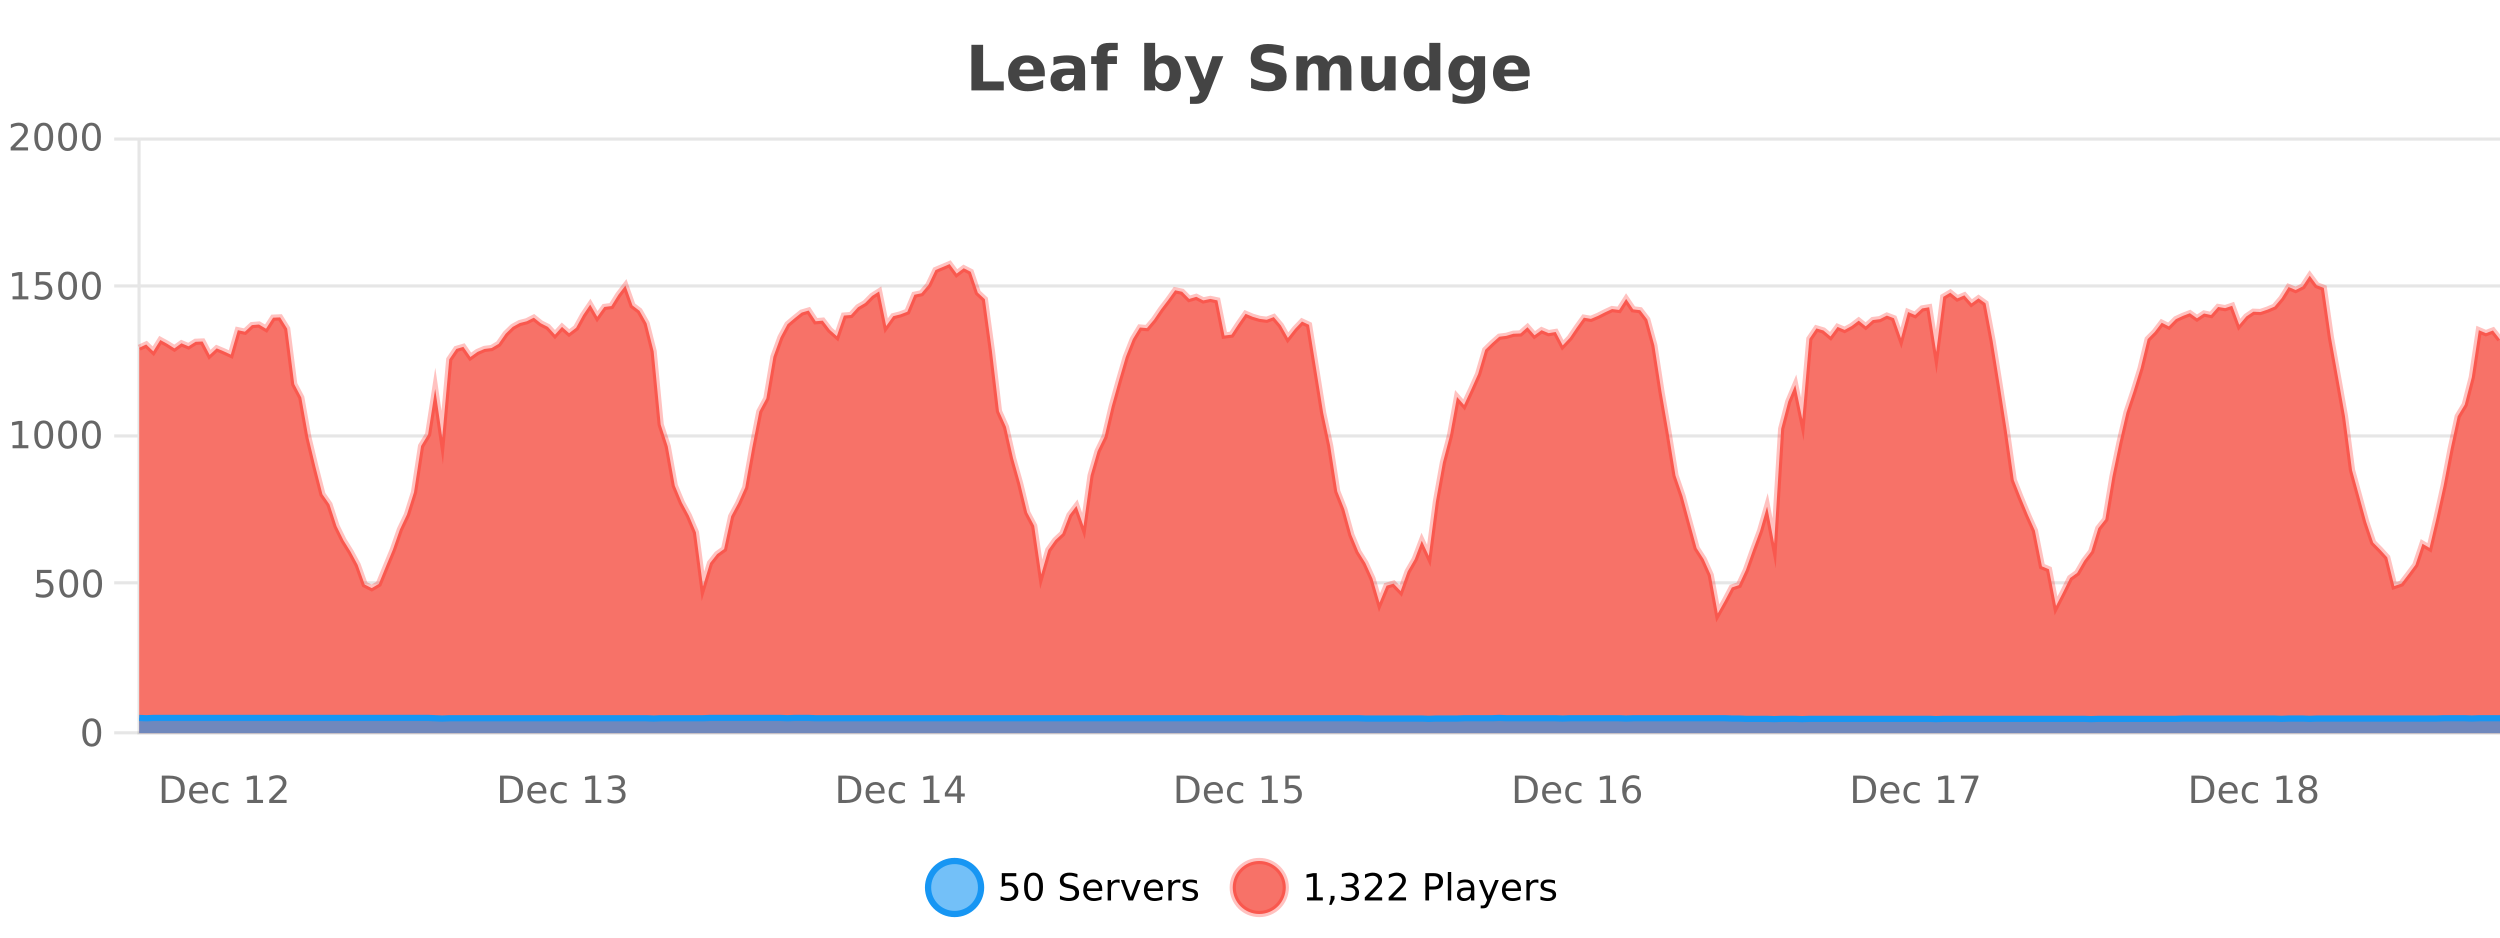 <?xml version="1.0" encoding="UTF-8"?>
<svg xmlns="http://www.w3.org/2000/svg" xmlns:xlink="http://www.w3.org/1999/xlink" width="800pt" height="300pt" viewBox="0 0 800 300" version="1.1">
<defs>
<clipPath id="clip1">
  <path d="M 268 263 L 343 263 L 343 300 L 268 300 Z M 268 263 "/>
</clipPath>
<clipPath id="clip2">
  <path d="M 366 263 L 440 263 L 440 300 L 366 300 Z M 366 263 "/>
</clipPath>
<clipPath id="clip3">
  <path d="M 44.539 84 L 800 84 L 800 234.602 L 44.539 234.602 Z M 44.539 84 "/>
</clipPath>
<clipPath id="clip4">
  <path d="M 43.539 56 L 800 56 L 800 225 L 43.539 225 Z M 43.539 56 "/>
</clipPath>
<clipPath id="clip5">
  <path d="M 44.539 229 L 800 229 L 800 234.602 L 44.539 234.602 Z M 44.539 229 "/>
</clipPath>
<clipPath id="clip6">
  <path d="M 43.539 201 L 800 201 L 800 235.602 L 43.539 235.602 Z M 43.539 201 "/>
</clipPath>
</defs>
<g id="surface2360871">
<rect x="0" y="0" width="800" height="300" style="fill:rgb(100%,100%,100%);fill-opacity:1;stroke:none;"/>
<path style="fill:none;stroke-width:1;stroke-linecap:butt;stroke-linejoin:miter;stroke:rgb(0%,0%,0%);stroke-opacity:0.098;stroke-miterlimit:10;" d="M 45 234.5 L 800 234.5 "/>
<path style="fill:none;stroke-width:1;stroke-linecap:butt;stroke-linejoin:miter;stroke:rgb(0%,0%,0%);stroke-opacity:0.098;stroke-miterlimit:10;" d="M 36.539 234.5 L 44 234.5 "/>
<path style="fill:none;stroke-width:1;stroke-linecap:butt;stroke-linejoin:miter;stroke:rgb(0%,0%,0%);stroke-opacity:0.098;stroke-miterlimit:10;" d="M 45 186.5 L 800 186.5 "/>
<path style="fill:none;stroke-width:1;stroke-linecap:butt;stroke-linejoin:miter;stroke:rgb(0%,0%,0%);stroke-opacity:0.098;stroke-miterlimit:10;" d="M 36.539 186.5 L 44 186.5 "/>
<path style="fill:none;stroke-width:1;stroke-linecap:butt;stroke-linejoin:miter;stroke:rgb(0%,0%,0%);stroke-opacity:0.098;stroke-miterlimit:10;" d="M 45 139.5 L 800 139.5 "/>
<path style="fill:none;stroke-width:1;stroke-linecap:butt;stroke-linejoin:miter;stroke:rgb(0%,0%,0%);stroke-opacity:0.098;stroke-miterlimit:10;" d="M 36.539 139.5 L 44 139.5 "/>
<path style="fill:none;stroke-width:1;stroke-linecap:butt;stroke-linejoin:miter;stroke:rgb(0%,0%,0%);stroke-opacity:0.098;stroke-miterlimit:10;" d="M 45 91.5 L 800 91.5 "/>
<path style="fill:none;stroke-width:1;stroke-linecap:butt;stroke-linejoin:miter;stroke:rgb(0%,0%,0%);stroke-opacity:0.098;stroke-miterlimit:10;" d="M 36.539 91.5 L 44 91.5 "/>
<path style="fill:none;stroke-width:1;stroke-linecap:butt;stroke-linejoin:miter;stroke:rgb(0%,0%,0%);stroke-opacity:0.098;stroke-miterlimit:10;" d="M 45 44.5 L 800 44.5 "/>
<path style="fill:none;stroke-width:1;stroke-linecap:butt;stroke-linejoin:miter;stroke:rgb(0%,0%,0%);stroke-opacity:0.098;stroke-miterlimit:10;" d="M 36.539 44.5 L 44 44.5 "/>
<path style=" stroke:none;fill-rule:nonzero;fill:rgb(9.02%,58.824%,95.294%);fill-opacity:0.6;" d="M 313.945 284 C 313.945 288.688 310.148 292.484 305.461 292.484 C 300.773 292.484 296.977 288.688 296.977 284 C 296.977 279.312 300.773 275.516 305.461 275.516 C 310.148 275.516 313.945 279.312 313.945 284 Z M 313.945 284 "/>
<g clip-path="url(#clip1)" clip-rule="nonzero">
<path style="fill:none;stroke-width:2;stroke-linecap:butt;stroke-linejoin:miter;stroke:rgb(9.02%,58.824%,95.294%);stroke-opacity:1;stroke-miterlimit:10;" d="M 313.945 284 C 313.945 288.688 310.148 292.484 305.461 292.484 C 300.773 292.484 296.977 288.688 296.977 284 C 296.977 279.312 300.773 275.516 305.461 275.516 C 310.148 275.516 313.945 279.312 313.945 284 Z M 313.945 284 "/>
</g>
<path style=" stroke:none;fill-rule:nonzero;fill:rgb(0%,0%,0%);fill-opacity:1;" d="M 320.57 279.406 L 325.211 279.406 L 325.211 280.406 L 321.648 280.406 L 321.648 282.547 C 321.824 282.484 321.996 282.445 322.164 282.422 C 322.34 282.391 322.512 282.375 322.68 282.375 C 323.656 282.375 324.434 282.648 325.008 283.188 C 325.578 283.719 325.867 284.438 325.867 285.344 C 325.867 286.293 325.57 287.027 324.977 287.547 C 324.391 288.07 323.57 288.328 322.508 288.328 C 322.133 288.328 321.75 288.297 321.367 288.234 C 320.992 288.172 320.602 288.078 320.195 287.953 L 320.195 286.766 C 320.547 286.953 320.914 287.094 321.289 287.188 C 321.664 287.281 322.059 287.328 322.477 287.328 C 323.152 287.328 323.688 287.152 324.086 286.797 C 324.48 286.445 324.68 285.961 324.68 285.344 C 324.68 284.742 324.48 284.262 324.086 283.906 C 323.688 283.555 323.152 283.375 322.477 283.375 C 322.164 283.375 321.844 283.414 321.523 283.484 C 321.211 283.547 320.891 283.652 320.57 283.797 Z M 330.723 280.188 C 330.117 280.188 329.66 280.492 329.348 281.094 C 329.043 281.688 328.895 282.59 328.895 283.797 C 328.895 284.996 329.043 285.898 329.348 286.5 C 329.66 287.094 330.117 287.391 330.723 287.391 C 331.336 287.391 331.793 287.094 332.098 286.5 C 332.41 285.898 332.566 284.996 332.566 283.797 C 332.566 282.59 332.41 281.688 332.098 281.094 C 331.793 280.492 331.336 280.188 330.723 280.188 Z M 330.723 279.25 C 331.699 279.25 332.449 279.641 332.973 280.422 C 333.492 281.195 333.754 282.32 333.754 283.797 C 333.754 285.266 333.492 286.391 332.973 287.172 C 332.449 287.945 331.699 288.328 330.723 288.328 C 329.742 288.328 328.992 287.945 328.473 287.172 C 327.961 286.391 327.707 285.266 327.707 283.797 C 327.707 282.32 327.961 281.195 328.473 280.422 C 328.992 279.641 329.742 279.25 330.723 279.25 Z M 344.781 279.688 L 344.781 280.844 C 344.332 280.637 343.906 280.48 343.5 280.375 C 343.102 280.262 342.723 280.203 342.359 280.203 C 341.711 280.203 341.211 280.328 340.859 280.578 C 340.516 280.828 340.344 281.188 340.344 281.656 C 340.344 282.043 340.457 282.336 340.688 282.531 C 340.914 282.73 341.359 282.887 342.016 283 L 342.719 283.156 C 343.602 283.324 344.254 283.621 344.672 284.047 C 345.098 284.465 345.312 285.027 345.312 285.734 C 345.312 286.59 345.023 287.234 344.453 287.672 C 343.891 288.109 343.055 288.328 341.953 288.328 C 341.547 288.328 341.109 288.281 340.641 288.188 C 340.172 288.094 339.688 287.953 339.188 287.766 L 339.188 286.547 C 339.664 286.82 340.133 287.023 340.594 287.156 C 341.062 287.293 341.516 287.359 341.953 287.359 C 342.629 287.359 343.148 287.23 343.516 286.969 C 343.891 286.699 344.078 286.32 344.078 285.828 C 344.078 285.402 343.941 285.07 343.672 284.828 C 343.41 284.578 342.977 284.398 342.375 284.281 L 341.656 284.141 C 340.77 283.965 340.129 283.688 339.734 283.312 C 339.348 282.938 339.156 282.418 339.156 281.75 C 339.156 280.969 339.426 280.359 339.969 279.922 C 340.508 279.477 341.258 279.25 342.219 279.25 C 342.633 279.25 343.051 279.289 343.469 279.359 C 343.895 279.434 344.332 279.543 344.781 279.688 Z M 352.727 284.609 L 352.727 285.125 L 347.758 285.125 C 347.809 285.875 348.031 286.445 348.43 286.828 C 348.836 287.215 349.391 287.406 350.102 287.406 C 350.516 287.406 350.918 287.359 351.305 287.266 C 351.699 287.164 352.09 287.008 352.477 286.797 L 352.477 287.828 C 352.078 287.984 351.68 288.105 351.273 288.188 C 350.867 288.281 350.453 288.328 350.039 288.328 C 348.996 288.328 348.168 288.027 347.555 287.422 C 346.938 286.809 346.633 285.98 346.633 284.938 C 346.633 283.867 346.922 283.016 347.508 282.391 C 348.09 281.758 348.871 281.438 349.852 281.438 C 350.734 281.438 351.434 281.727 351.945 282.297 C 352.465 282.859 352.727 283.633 352.727 284.609 Z M 351.648 284.281 C 351.637 283.699 351.469 283.23 351.148 282.875 C 350.824 282.523 350.398 282.344 349.867 282.344 C 349.262 282.344 348.777 282.516 348.414 282.859 C 348.059 283.203 347.855 283.684 347.805 284.297 Z M 358.297 282.594 C 358.172 282.531 358.035 282.484 357.891 282.453 C 357.754 282.414 357.598 282.391 357.422 282.391 C 356.816 282.391 356.348 282.59 356.016 282.984 C 355.691 283.383 355.531 283.953 355.531 284.703 L 355.531 288.156 L 354.453 288.156 L 354.453 281.594 L 355.531 281.594 L 355.531 282.609 C 355.758 282.215 356.055 281.922 356.422 281.734 C 356.785 281.539 357.227 281.438 357.75 281.438 C 357.82 281.438 357.898 281.445 357.984 281.453 C 358.078 281.465 358.176 281.48 358.281 281.5 Z M 358.652 281.594 L 359.793 281.594 L 361.84 287.094 L 363.902 281.594 L 365.043 281.594 L 362.574 288.156 L 361.105 288.156 Z M 372.145 284.609 L 372.145 285.125 L 367.176 285.125 C 367.227 285.875 367.449 286.445 367.848 286.828 C 368.254 287.215 368.809 287.406 369.52 287.406 C 369.934 287.406 370.336 287.359 370.723 287.266 C 371.117 287.164 371.508 287.008 371.895 286.797 L 371.895 287.828 C 371.496 287.984 371.098 288.105 370.691 288.188 C 370.285 288.281 369.871 288.328 369.457 288.328 C 368.414 288.328 367.586 288.027 366.973 287.422 C 366.355 286.809 366.051 285.98 366.051 284.938 C 366.051 283.867 366.34 283.016 366.926 282.391 C 367.508 281.758 368.289 281.438 369.27 281.438 C 370.152 281.438 370.852 281.727 371.363 282.297 C 371.883 282.859 372.145 283.633 372.145 284.609 Z M 371.066 284.281 C 371.055 283.699 370.887 283.23 370.566 282.875 C 370.242 282.523 369.816 282.344 369.285 282.344 C 368.68 282.344 368.195 282.516 367.832 282.859 C 367.477 283.203 367.273 283.684 367.223 284.297 Z M 377.715 282.594 C 377.59 282.531 377.453 282.484 377.309 282.453 C 377.172 282.414 377.016 282.391 376.84 282.391 C 376.234 282.391 375.766 282.59 375.434 282.984 C 375.109 283.383 374.949 283.953 374.949 284.703 L 374.949 288.156 L 373.871 288.156 L 373.871 281.594 L 374.949 281.594 L 374.949 282.609 C 375.176 282.215 375.473 281.922 375.84 281.734 C 376.203 281.539 376.645 281.438 377.168 281.438 C 377.238 281.438 377.316 281.445 377.402 281.453 C 377.496 281.465 377.594 281.48 377.699 281.5 Z M 383.023 281.781 L 383.023 282.812 C 382.719 282.656 382.402 282.543 382.07 282.469 C 381.746 282.387 381.406 282.344 381.055 282.344 C 380.523 282.344 380.121 282.43 379.852 282.594 C 379.578 282.75 379.445 282.996 379.445 283.328 C 379.445 283.578 379.539 283.777 379.727 283.922 C 379.922 284.059 380.312 284.188 380.898 284.312 L 381.258 284.406 C 382.027 284.562 382.574 284.793 382.898 285.094 C 383.219 285.398 383.383 285.812 383.383 286.344 C 383.383 286.961 383.137 287.445 382.648 287.797 C 382.168 288.152 381.508 288.328 380.664 288.328 C 380.309 288.328 379.938 288.289 379.555 288.219 C 379.18 288.156 378.781 288.059 378.367 287.922 L 378.367 286.797 C 378.762 287.008 379.152 287.164 379.539 287.266 C 379.922 287.371 380.309 287.422 380.695 287.422 C 381.195 287.422 381.578 287.34 381.852 287.172 C 382.133 286.996 382.273 286.746 382.273 286.422 C 382.273 286.133 382.172 285.906 381.977 285.75 C 381.777 285.594 381.344 285.445 380.68 285.297 L 380.305 285.219 C 379.637 285.074 379.152 284.855 378.852 284.562 C 378.559 284.273 378.414 283.875 378.414 283.375 C 378.414 282.75 378.633 282.273 379.07 281.938 C 379.508 281.605 380.125 281.438 380.93 281.438 C 381.324 281.438 381.699 281.469 382.055 281.531 C 382.406 281.586 382.73 281.668 383.023 281.781 Z M 315.461 277.016 "/>
<path style=" stroke:none;fill-rule:nonzero;fill:rgb(96.863%,44.706%,40.784%);fill-opacity:1;" d="M 411.449 284 C 411.449 288.688 407.648 292.484 402.961 292.484 C 398.277 292.484 394.477 288.688 394.477 284 C 394.477 279.312 398.277 275.516 402.961 275.516 C 407.648 275.516 411.449 279.312 411.449 284 Z M 411.449 284 "/>
<g clip-path="url(#clip2)" clip-rule="nonzero">
<path style="fill:none;stroke-width:2;stroke-linecap:butt;stroke-linejoin:miter;stroke:rgb(100%,4.706%,0%);stroke-opacity:0.247;stroke-miterlimit:10;" d="M 411.449 284 C 411.449 288.688 407.648 292.484 402.961 292.484 C 398.277 292.484 394.477 288.688 394.477 284 C 394.477 279.312 398.277 275.516 402.961 275.516 C 407.648 275.516 411.449 279.312 411.449 284 Z M 411.449 284 "/>
</g>
<path style=" stroke:none;fill-rule:nonzero;fill:rgb(0%,0%,0%);fill-opacity:1;" d="M 418.258 287.156 L 420.195 287.156 L 420.195 280.484 L 418.086 280.906 L 418.086 279.828 L 420.18 279.406 L 421.367 279.406 L 421.367 287.156 L 423.305 287.156 L 423.305 288.156 L 418.258 288.156 Z M 425.816 286.672 L 427.051 286.672 L 427.051 287.672 L 426.098 289.547 L 425.332 289.547 L 425.816 287.672 Z M 433.102 283.438 C 433.664 283.562 434.102 283.82 434.414 284.203 C 434.734 284.578 434.898 285.047 434.898 285.609 C 434.898 286.477 434.602 287.148 434.008 287.625 C 433.414 288.094 432.57 288.328 431.477 288.328 C 431.109 288.328 430.73 288.289 430.336 288.219 C 429.949 288.148 429.555 288.039 429.148 287.891 L 429.148 286.75 C 429.469 286.938 429.824 287.086 430.211 287.188 C 430.605 287.281 431.016 287.328 431.445 287.328 C 432.184 287.328 432.746 287.184 433.133 286.891 C 433.527 286.602 433.727 286.172 433.727 285.609 C 433.727 285.102 433.543 284.699 433.18 284.406 C 432.812 284.117 432.312 283.969 431.68 283.969 L 430.648 283.969 L 430.648 283 L 431.727 283 C 432.297 283 432.742 282.887 433.055 282.656 C 433.367 282.418 433.523 282.078 433.523 281.641 C 433.523 281.195 433.359 280.852 433.039 280.609 C 432.727 280.371 432.273 280.25 431.68 280.25 C 431.344 280.25 430.992 280.289 430.617 280.359 C 430.25 280.422 429.844 280.527 429.398 280.672 L 429.398 279.625 C 429.855 279.5 430.277 279.406 430.664 279.344 C 431.059 279.281 431.43 279.25 431.773 279.25 C 432.68 279.25 433.391 279.453 433.914 279.859 C 434.434 280.266 434.695 280.82 434.695 281.516 C 434.695 282.008 434.555 282.418 434.273 282.75 C 434 283.086 433.609 283.312 433.102 283.438 Z M 438.156 287.156 L 442.297 287.156 L 442.297 288.156 L 436.734 288.156 L 436.734 287.156 C 437.18 286.699 437.789 286.078 438.562 285.297 C 439.344 284.508 439.832 283.996 440.031 283.766 C 440.414 283.352 440.68 282.996 440.828 282.703 C 440.984 282.402 441.062 282.109 441.062 281.828 C 441.062 281.359 440.895 280.98 440.562 280.688 C 440.238 280.398 439.816 280.25 439.297 280.25 C 438.922 280.25 438.523 280.312 438.109 280.438 C 437.703 280.562 437.266 280.762 436.797 281.031 L 436.797 279.828 C 437.273 279.641 437.719 279.5 438.125 279.406 C 438.539 279.305 438.922 279.25 439.266 279.25 C 440.172 279.25 440.895 279.48 441.438 279.938 C 441.977 280.387 442.25 280.992 442.25 281.75 C 442.25 282.105 442.18 282.445 442.047 282.766 C 441.91 283.09 441.664 283.469 441.312 283.906 C 441.207 284.023 440.895 284.352 440.375 284.891 C 439.852 285.434 439.113 286.188 438.156 287.156 Z M 445.789 287.156 L 449.93 287.156 L 449.93 288.156 L 444.367 288.156 L 444.367 287.156 C 444.812 286.699 445.422 286.078 446.195 285.297 C 446.977 284.508 447.465 283.996 447.664 283.766 C 448.047 283.352 448.312 282.996 448.461 282.703 C 448.617 282.402 448.695 282.109 448.695 281.828 C 448.695 281.359 448.527 280.98 448.195 280.688 C 447.871 280.398 447.449 280.25 446.93 280.25 C 446.555 280.25 446.156 280.312 445.742 280.438 C 445.336 280.562 444.898 280.762 444.43 281.031 L 444.43 279.828 C 444.906 279.641 445.352 279.5 445.758 279.406 C 446.172 279.305 446.555 279.25 446.898 279.25 C 447.805 279.25 448.527 279.48 449.07 279.938 C 449.609 280.387 449.883 280.992 449.883 281.75 C 449.883 282.105 449.812 282.445 449.68 282.766 C 449.543 283.09 449.297 283.469 448.945 283.906 C 448.84 284.023 448.527 284.352 448.008 284.891 C 447.484 285.434 446.746 286.188 445.789 287.156 Z M 457.305 280.375 L 457.305 283.672 L 458.789 283.672 C 459.34 283.672 459.766 283.531 460.07 283.25 C 460.371 282.961 460.523 282.547 460.523 282.016 C 460.523 281.496 460.371 281.094 460.07 280.812 C 459.766 280.523 459.34 280.375 458.789 280.375 Z M 456.117 279.406 L 458.789 279.406 C 459.777 279.406 460.523 279.633 461.023 280.078 C 461.523 280.516 461.773 281.164 461.773 282.016 C 461.773 282.883 461.523 283.539 461.023 283.984 C 460.523 284.422 459.777 284.641 458.789 284.641 L 457.305 284.641 L 457.305 288.156 L 456.117 288.156 Z M 463.305 279.031 L 464.383 279.031 L 464.383 288.156 L 463.305 288.156 Z M 469.625 284.859 C 468.758 284.859 468.156 284.961 467.812 285.156 C 467.477 285.355 467.312 285.695 467.312 286.172 C 467.312 286.559 467.438 286.867 467.688 287.094 C 467.945 287.312 468.289 287.422 468.719 287.422 C 469.32 287.422 469.801 287.215 470.156 286.797 C 470.52 286.371 470.703 285.805 470.703 285.094 L 470.703 284.859 Z M 471.781 284.406 L 471.781 288.156 L 470.703 288.156 L 470.703 287.156 C 470.453 287.555 470.145 287.852 469.781 288.047 C 469.414 288.234 468.969 288.328 468.438 288.328 C 467.758 288.328 467.223 288.141 466.828 287.766 C 466.43 287.383 466.234 286.875 466.234 286.25 C 466.234 285.512 466.477 284.953 466.969 284.578 C 467.469 284.203 468.207 284.016 469.188 284.016 L 470.703 284.016 L 470.703 283.906 C 470.703 283.406 470.535 283.023 470.203 282.75 C 469.879 282.48 469.426 282.344 468.844 282.344 C 468.469 282.344 468.098 282.391 467.734 282.484 C 467.379 282.578 467.039 282.715 466.719 282.891 L 466.719 281.891 C 467.113 281.734 467.492 281.621 467.859 281.547 C 468.234 281.477 468.598 281.438 468.953 281.438 C 469.898 281.438 470.609 281.684 471.078 282.172 C 471.547 282.664 471.781 283.406 471.781 284.406 Z M 476.727 288.766 C 476.422 289.547 476.125 290.055 475.836 290.297 C 475.543 290.535 475.156 290.656 474.68 290.656 L 473.82 290.656 L 473.82 289.75 L 474.445 289.75 C 474.746 289.75 474.977 289.676 475.133 289.531 C 475.297 289.395 475.48 289.066 475.68 288.547 L 475.883 288.047 L 473.227 281.594 L 474.367 281.594 L 476.414 286.719 L 478.477 281.594 L 479.617 281.594 Z M 486.719 284.609 L 486.719 285.125 L 481.75 285.125 C 481.801 285.875 482.023 286.445 482.422 286.828 C 482.828 287.215 483.383 287.406 484.094 287.406 C 484.508 287.406 484.91 287.359 485.297 287.266 C 485.691 287.164 486.082 287.008 486.469 286.797 L 486.469 287.828 C 486.07 287.984 485.672 288.105 485.266 288.188 C 484.859 288.281 484.445 288.328 484.031 288.328 C 482.988 288.328 482.16 288.027 481.547 287.422 C 480.93 286.809 480.625 285.98 480.625 284.938 C 480.625 283.867 480.914 283.016 481.5 282.391 C 482.082 281.758 482.863 281.438 483.844 281.438 C 484.727 281.438 485.426 281.727 485.938 282.297 C 486.457 282.859 486.719 283.633 486.719 284.609 Z M 485.641 284.281 C 485.629 283.699 485.461 283.23 485.141 282.875 C 484.816 282.523 484.391 282.344 483.859 282.344 C 483.254 282.344 482.77 282.516 482.406 282.859 C 482.051 283.203 481.848 283.684 481.797 284.297 Z M 492.289 282.594 C 492.164 282.531 492.027 282.484 491.883 282.453 C 491.746 282.414 491.59 282.391 491.414 282.391 C 490.809 282.391 490.34 282.59 490.008 282.984 C 489.684 283.383 489.523 283.953 489.523 284.703 L 489.523 288.156 L 488.445 288.156 L 488.445 281.594 L 489.523 281.594 L 489.523 282.609 C 489.75 282.215 490.047 281.922 490.414 281.734 C 490.777 281.539 491.219 281.438 491.742 281.438 C 491.812 281.438 491.891 281.445 491.977 281.453 C 492.07 281.465 492.168 281.48 492.273 281.5 Z M 497.598 281.781 L 497.598 282.812 C 497.293 282.656 496.977 282.543 496.645 282.469 C 496.32 282.387 495.98 282.344 495.629 282.344 C 495.098 282.344 494.695 282.43 494.426 282.594 C 494.152 282.75 494.02 282.996 494.02 283.328 C 494.02 283.578 494.113 283.777 494.301 283.922 C 494.496 284.059 494.887 284.188 495.473 284.312 L 495.832 284.406 C 496.602 284.562 497.148 284.793 497.473 285.094 C 497.793 285.398 497.957 285.812 497.957 286.344 C 497.957 286.961 497.711 287.445 497.223 287.797 C 496.742 288.152 496.082 288.328 495.238 288.328 C 494.883 288.328 494.512 288.289 494.129 288.219 C 493.754 288.156 493.355 288.059 492.941 287.922 L 492.941 286.797 C 493.336 287.008 493.727 287.164 494.113 287.266 C 494.496 287.371 494.883 287.422 495.27 287.422 C 495.77 287.422 496.152 287.34 496.426 287.172 C 496.707 286.996 496.848 286.746 496.848 286.422 C 496.848 286.133 496.746 285.906 496.551 285.75 C 496.352 285.594 495.918 285.445 495.254 285.297 L 494.879 285.219 C 494.211 285.074 493.727 284.855 493.426 284.562 C 493.133 284.273 492.988 283.875 492.988 283.375 C 492.988 282.75 493.207 282.273 493.645 281.938 C 494.082 281.605 494.699 281.438 495.504 281.438 C 495.898 281.438 496.273 281.469 496.629 281.531 C 496.98 281.586 497.305 281.668 497.598 281.781 Z M 412.961 277.016 "/>
<path style=" stroke:none;fill-rule:nonzero;fill:rgb(26.667%,26.667%,26.667%);fill-opacity:1;" d="M 310.844 14.344 L 314.594 14.344 L 314.594 26.078 L 321.203 26.078 L 321.203 28.922 L 310.844 28.922 Z M 334.336 23.422 L 334.336 24.422 L 326.164 24.422 C 326.246 25.246 326.543 25.859 327.055 26.266 C 327.562 26.672 328.273 26.875 329.18 26.875 C 329.918 26.875 330.672 26.766 331.445 26.547 C 332.215 26.328 333.008 26 333.82 25.562 L 333.82 28.25 C 332.996 28.562 332.168 28.797 331.336 28.953 C 330.512 29.117 329.688 29.203 328.867 29.203 C 326.887 29.203 325.344 28.703 324.242 27.703 C 323.148 26.695 322.602 25.281 322.602 23.469 C 322.602 21.68 323.137 20.273 324.211 19.25 C 325.293 18.23 326.777 17.719 328.664 17.719 C 330.383 17.719 331.758 18.242 332.789 19.281 C 333.82 20.312 334.336 21.695 334.336 23.422 Z M 330.742 22.266 C 330.742 21.602 330.547 21.062 330.164 20.656 C 329.777 20.25 329.273 20.047 328.648 20.047 C 327.969 20.047 327.418 20.242 326.992 20.625 C 326.574 21 326.312 21.547 326.211 22.266 Z M 341.887 24 C 341.156 24 340.609 24.125 340.246 24.375 C 339.879 24.617 339.699 24.98 339.699 25.469 C 339.699 25.906 339.844 26.25 340.137 26.5 C 340.438 26.75 340.848 26.875 341.371 26.875 C 342.027 26.875 342.578 26.641 343.027 26.172 C 343.484 25.703 343.715 25.117 343.715 24.406 L 343.715 24 Z M 347.23 22.688 L 347.23 28.922 L 343.715 28.922 L 343.715 27.297 C 343.246 27.965 342.715 28.449 342.121 28.75 C 341.535 29.051 340.824 29.203 339.98 29.203 C 338.855 29.203 337.938 28.875 337.23 28.219 C 336.52 27.555 336.168 26.695 336.168 25.641 C 336.168 24.359 336.605 23.422 337.48 22.828 C 338.363 22.227 339.754 21.922 341.652 21.922 L 343.715 21.922 L 343.715 21.641 C 343.715 21.09 343.496 20.688 343.059 20.438 C 342.621 20.18 341.938 20.047 341.012 20.047 C 340.262 20.047 339.562 20.125 338.918 20.281 C 338.27 20.43 337.672 20.648 337.121 20.938 L 337.121 18.281 C 337.871 18.094 338.621 17.953 339.371 17.859 C 340.129 17.766 340.891 17.719 341.652 17.719 C 343.621 17.719 345.043 18.109 345.918 18.891 C 346.793 19.664 347.23 20.93 347.23 22.688 Z M 357.68 13.719 L 357.68 16.016 L 355.742 16.016 C 355.25 16.016 354.906 16.109 354.711 16.297 C 354.512 16.477 354.414 16.781 354.414 17.219 L 354.414 17.984 L 357.414 17.984 L 357.414 20.484 L 354.414 20.484 L 354.414 28.922 L 350.93 28.922 L 350.93 20.484 L 349.18 20.484 L 349.18 17.984 L 350.93 17.984 L 350.93 17.219 C 350.93 16.031 351.258 15.152 351.914 14.578 C 352.578 14.008 353.609 13.719 355.008 13.719 Z M 371.969 26.672 C 372.719 26.672 373.289 26.402 373.688 25.859 C 374.082 25.309 374.281 24.512 374.281 23.469 C 374.281 22.43 374.082 21.637 373.688 21.094 C 373.289 20.543 372.719 20.266 371.969 20.266 C 371.219 20.266 370.641 20.543 370.234 21.094 C 369.836 21.637 369.641 22.43 369.641 23.469 C 369.641 24.5 369.836 25.293 370.234 25.844 C 370.641 26.398 371.219 26.672 371.969 26.672 Z M 369.641 19.578 C 370.129 18.945 370.664 18.477 371.25 18.172 C 371.832 17.871 372.504 17.719 373.266 17.719 C 374.617 17.719 375.727 18.258 376.594 19.328 C 377.457 20.402 377.891 21.781 377.891 23.469 C 377.891 25.148 377.457 26.523 376.594 27.594 C 375.727 28.668 374.617 29.203 373.266 29.203 C 372.504 29.203 371.832 29.051 371.25 28.75 C 370.664 28.449 370.129 27.98 369.641 27.344 L 369.641 28.922 L 366.156 28.922 L 366.156 13.719 L 369.641 13.719 Z M 379.035 17.984 L 382.52 17.984 L 385.473 25.406 L 387.973 17.984 L 391.457 17.984 L 386.863 29.953 C 386.402 31.172 385.863 32.02 385.238 32.5 C 384.621 32.988 383.816 33.234 382.816 33.234 L 380.785 33.234 L 380.785 30.938 L 381.879 30.938 C 382.473 30.938 382.902 30.844 383.176 30.656 C 383.445 30.469 383.652 30.129 383.801 29.641 L 383.91 29.344 Z M 410.77 14.797 L 410.77 17.891 C 409.965 17.527 409.184 17.258 408.426 17.078 C 407.664 16.891 406.945 16.797 406.27 16.797 C 405.371 16.797 404.707 16.922 404.27 17.172 C 403.84 17.422 403.629 17.809 403.629 18.328 C 403.629 18.715 403.773 19.016 404.066 19.234 C 404.355 19.453 404.883 19.641 405.645 19.797 L 407.238 20.125 C 408.863 20.449 410.012 20.945 410.691 21.609 C 411.379 22.277 411.723 23.219 411.723 24.438 C 411.723 26.043 411.242 27.242 410.285 28.031 C 409.336 28.812 407.883 29.203 405.926 29.203 C 404.996 29.203 404.066 29.113 403.129 28.938 C 402.199 28.762 401.273 28.5 400.348 28.156 L 400.348 24.984 C 401.273 25.484 402.168 25.859 403.035 26.109 C 403.91 26.359 404.754 26.484 405.566 26.484 C 406.387 26.484 407.012 26.352 407.441 26.078 C 407.879 25.797 408.098 25.402 408.098 24.891 C 408.098 24.445 407.945 24.094 407.645 23.844 C 407.352 23.594 406.762 23.371 405.879 23.172 L 404.426 22.859 C 402.965 22.547 401.898 22.055 401.223 21.375 C 400.555 20.688 400.223 19.762 400.223 18.594 C 400.223 17.148 400.691 16.031 401.629 15.25 C 402.566 14.469 403.914 14.078 405.676 14.078 C 406.477 14.078 407.301 14.141 408.145 14.266 C 408.988 14.383 409.863 14.559 410.77 14.797 Z M 425 19.797 C 425.445 19.121 425.973 18.605 426.578 18.25 C 427.191 17.898 427.863 17.719 428.594 17.719 C 429.844 17.719 430.797 18.109 431.453 18.891 C 432.117 19.664 432.453 20.789 432.453 22.266 L 432.453 28.922 L 428.938 28.922 L 428.938 23.219 C 428.938 23.137 428.938 23.047 428.938 22.953 C 428.945 22.859 428.953 22.73 428.953 22.562 C 428.953 21.793 428.836 21.234 428.609 20.891 C 428.379 20.539 428.008 20.359 427.5 20.359 C 426.844 20.359 426.332 20.637 425.969 21.188 C 425.602 21.73 425.414 22.516 425.406 23.547 L 425.406 28.922 L 421.891 28.922 L 421.891 23.219 C 421.891 22.012 421.785 21.234 421.578 20.891 C 421.367 20.539 421 20.359 420.469 20.359 C 419.789 20.359 419.27 20.637 418.906 21.188 C 418.539 21.73 418.359 22.516 418.359 23.547 L 418.359 28.922 L 414.844 28.922 L 414.844 17.984 L 418.359 17.984 L 418.359 19.578 C 418.797 18.965 419.289 18.5 419.844 18.188 C 420.395 17.875 421.008 17.719 421.688 17.719 C 422.438 17.719 423.102 17.902 423.688 18.266 C 424.27 18.633 424.707 19.141 425 19.797 Z M 435.594 24.656 L 435.594 17.984 L 439.109 17.984 L 439.109 19.078 C 439.109 19.672 439.102 20.418 439.094 21.312 C 439.094 22.211 439.094 22.805 439.094 23.094 C 439.094 23.98 439.113 24.617 439.156 25 C 439.207 25.387 439.285 25.668 439.391 25.844 C 439.535 26.074 439.723 26.25 439.953 26.375 C 440.18 26.5 440.445 26.562 440.75 26.562 C 441.477 26.562 442.051 26.281 442.469 25.719 C 442.883 25.156 443.094 24.383 443.094 23.391 L 443.094 17.984 L 446.594 17.984 L 446.594 28.922 L 443.094 28.922 L 443.094 27.344 C 442.562 27.98 442 28.449 441.406 28.75 C 440.82 29.051 440.176 29.203 439.469 29.203 C 438.207 29.203 437.242 28.82 436.578 28.047 C 435.922 27.266 435.594 26.137 435.594 24.656 Z M 457.391 19.578 L 457.391 13.719 L 460.906 13.719 L 460.906 28.922 L 457.391 28.922 L 457.391 27.344 C 456.91 27.992 456.379 28.465 455.797 28.766 C 455.211 29.055 454.539 29.203 453.781 29.203 C 452.438 29.203 451.332 28.668 450.469 27.594 C 449.602 26.523 449.172 25.148 449.172 23.469 C 449.172 21.781 449.602 20.402 450.469 19.328 C 451.332 18.258 452.438 17.719 453.781 17.719 C 454.539 17.719 455.211 17.871 455.797 18.172 C 456.379 18.477 456.91 18.945 457.391 19.578 Z M 455.078 26.672 C 455.828 26.672 456.398 26.402 456.797 25.859 C 457.191 25.309 457.391 24.512 457.391 23.469 C 457.391 22.43 457.191 21.637 456.797 21.094 C 456.398 20.543 455.828 20.266 455.078 20.266 C 454.336 20.266 453.77 20.543 453.375 21.094 C 452.977 21.637 452.781 22.43 452.781 23.469 C 452.781 24.512 452.977 25.309 453.375 25.859 C 453.77 26.402 454.336 26.672 455.078 26.672 Z M 471.711 27.062 C 471.23 27.699 470.699 28.168 470.117 28.469 C 469.531 28.773 468.859 28.922 468.102 28.922 C 466.766 28.922 465.664 28.398 464.789 27.344 C 463.922 26.293 463.492 24.953 463.492 23.328 C 463.492 21.695 463.922 20.355 464.789 19.312 C 465.664 18.262 466.766 17.734 468.102 17.734 C 468.859 17.734 469.531 17.887 470.117 18.188 C 470.699 18.492 471.23 18.965 471.711 19.609 L 471.711 17.984 L 475.227 17.984 L 475.227 27.812 C 475.227 29.57 474.668 30.914 473.555 31.844 C 472.449 32.77 470.84 33.234 468.727 33.234 C 468.047 33.234 467.387 33.18 466.742 33.078 C 466.105 32.973 465.465 32.816 464.82 32.609 L 464.82 29.875 C 465.434 30.227 466.031 30.488 466.617 30.656 C 467.199 30.832 467.789 30.922 468.383 30.922 C 469.527 30.922 470.367 30.672 470.898 30.172 C 471.438 29.672 471.711 28.887 471.711 27.812 Z M 469.398 20.266 C 468.68 20.266 468.117 20.531 467.711 21.062 C 467.305 21.594 467.102 22.352 467.102 23.328 C 467.102 24.328 467.293 25.09 467.68 25.609 C 468.074 26.121 468.648 26.375 469.398 26.375 C 470.125 26.375 470.695 26.109 471.102 25.578 C 471.508 25.047 471.711 24.297 471.711 23.328 C 471.711 22.352 471.508 21.594 471.102 21.062 C 470.695 20.531 470.125 20.266 469.398 20.266 Z M 489.492 23.422 L 489.492 24.422 L 481.32 24.422 C 481.402 25.246 481.699 25.859 482.211 26.266 C 482.719 26.672 483.43 26.875 484.336 26.875 C 485.074 26.875 485.828 26.766 486.602 26.547 C 487.371 26.328 488.164 26 488.977 25.562 L 488.977 28.25 C 488.152 28.562 487.324 28.797 486.492 28.953 C 485.668 29.117 484.844 29.203 484.023 29.203 C 482.043 29.203 480.5 28.703 479.398 27.703 C 478.305 26.695 477.758 25.281 477.758 23.469 C 477.758 21.68 478.293 20.273 479.367 19.25 C 480.449 18.23 481.934 17.719 483.82 17.719 C 485.539 17.719 486.914 18.242 487.945 19.281 C 488.977 20.312 489.492 21.695 489.492 23.422 Z M 485.898 22.266 C 485.898 21.602 485.703 21.062 485.32 20.656 C 484.934 20.25 484.43 20.047 483.805 20.047 C 483.125 20.047 482.574 20.242 482.148 20.625 C 481.73 21 481.469 21.547 481.367 22.266 Z M 309 10.359 "/>
<path style="fill:none;stroke-width:1;stroke-linecap:butt;stroke-linejoin:miter;stroke:rgb(0%,0%,0%);stroke-opacity:0.098;stroke-miterlimit:10;" d="M 44 234.5 L 801 234.5 "/>
<path style=" stroke:none;fill-rule:nonzero;fill:rgb(40%,40%,40%);fill-opacity:1;" d="M 52.961 249.172 L 52.961 255.984 L 54.398 255.984 C 55.605 255.984 56.484 255.715 57.039 255.172 C 57.602 254.621 57.883 253.75 57.883 252.562 C 57.883 251.398 57.602 250.543 57.039 250 C 56.484 249.449 55.605 249.172 54.398 249.172 Z M 51.773 248.203 L 54.211 248.203 C 55.906 248.203 57.152 248.559 57.945 249.266 C 58.734 249.965 59.133 251.062 59.133 252.562 C 59.133 254.074 58.73 255.184 57.93 255.891 C 57.137 256.602 55.898 256.953 54.211 256.953 L 51.773 256.953 Z M 66.594 253.406 L 66.594 253.922 L 61.625 253.922 C 61.676 254.672 61.898 255.242 62.297 255.625 C 62.703 256.012 63.258 256.203 63.969 256.203 C 64.383 256.203 64.785 256.156 65.172 256.062 C 65.566 255.961 65.957 255.805 66.344 255.594 L 66.344 256.625 C 65.945 256.781 65.547 256.902 65.141 256.984 C 64.734 257.078 64.32 257.125 63.906 257.125 C 62.863 257.125 62.035 256.824 61.422 256.219 C 60.805 255.605 60.5 254.777 60.5 253.734 C 60.5 252.664 60.789 251.812 61.375 251.188 C 61.957 250.555 62.738 250.234 63.719 250.234 C 64.602 250.234 65.301 250.523 65.812 251.094 C 66.332 251.656 66.594 252.43 66.594 253.406 Z M 65.516 253.078 C 65.504 252.496 65.336 252.027 65.016 251.672 C 64.691 251.32 64.266 251.141 63.734 251.141 C 63.129 251.141 62.645 251.312 62.281 251.656 C 61.926 252 61.723 252.48 61.672 253.094 Z M 73.086 250.641 L 73.086 251.656 C 72.773 251.48 72.465 251.352 72.164 251.266 C 71.859 251.184 71.555 251.141 71.242 251.141 C 70.531 251.141 69.984 251.367 69.602 251.812 C 69.215 252.25 69.023 252.871 69.023 253.672 C 69.023 254.477 69.215 255.102 69.602 255.547 C 69.984 255.984 70.531 256.203 71.242 256.203 C 71.555 256.203 71.859 256.164 72.164 256.078 C 72.465 255.996 72.773 255.871 73.086 255.703 L 73.086 256.703 C 72.781 256.84 72.469 256.945 72.148 257.016 C 71.824 257.086 71.48 257.125 71.117 257.125 C 70.125 257.125 69.34 256.82 68.758 256.203 C 68.172 255.578 67.883 254.734 67.883 253.672 C 67.883 252.609 68.172 251.773 68.758 251.156 C 69.352 250.543 70.164 250.234 71.195 250.234 C 71.516 250.234 71.836 250.273 72.148 250.344 C 72.469 250.406 72.781 250.508 73.086 250.641 Z M 79.121 255.953 L 81.059 255.953 L 81.059 249.281 L 78.949 249.703 L 78.949 248.625 L 81.043 248.203 L 82.23 248.203 L 82.23 255.953 L 84.168 255.953 L 84.168 256.953 L 79.121 256.953 Z M 87.57 255.953 L 91.711 255.953 L 91.711 256.953 L 86.148 256.953 L 86.148 255.953 C 86.594 255.496 87.203 254.875 87.977 254.094 C 88.758 253.305 89.246 252.793 89.445 252.562 C 89.828 252.148 90.094 251.793 90.242 251.5 C 90.398 251.199 90.477 250.906 90.477 250.625 C 90.477 250.156 90.309 249.777 89.977 249.484 C 89.652 249.195 89.23 249.047 88.711 249.047 C 88.336 249.047 87.938 249.109 87.523 249.234 C 87.117 249.359 86.68 249.559 86.211 249.828 L 86.211 248.625 C 86.688 248.438 87.133 248.297 87.539 248.203 C 87.953 248.102 88.336 248.047 88.68 248.047 C 89.586 248.047 90.309 248.277 90.852 248.734 C 91.391 249.184 91.664 249.789 91.664 250.547 C 91.664 250.902 91.594 251.242 91.461 251.562 C 91.324 251.887 91.078 252.266 90.727 252.703 C 90.621 252.82 90.309 253.148 89.789 253.688 C 89.266 254.23 88.527 254.984 87.57 255.953 Z M 50.602 245.816 "/>
<path style=" stroke:none;fill-rule:nonzero;fill:rgb(40%,40%,40%);fill-opacity:1;" d="M 161.203 249.172 L 161.203 255.984 L 162.641 255.984 C 163.848 255.984 164.727 255.715 165.281 255.172 C 165.844 254.621 166.125 253.75 166.125 252.562 C 166.125 251.398 165.844 250.543 165.281 250 C 164.727 249.449 163.848 249.172 162.641 249.172 Z M 160.016 248.203 L 162.453 248.203 C 164.148 248.203 165.395 248.559 166.188 249.266 C 166.977 249.965 167.375 251.062 167.375 252.562 C 167.375 254.074 166.973 255.184 166.172 255.891 C 165.379 256.602 164.141 256.953 162.453 256.953 L 160.016 256.953 Z M 174.836 253.406 L 174.836 253.922 L 169.867 253.922 C 169.918 254.672 170.141 255.242 170.539 255.625 C 170.945 256.012 171.5 256.203 172.211 256.203 C 172.625 256.203 173.027 256.156 173.414 256.062 C 173.809 255.961 174.199 255.805 174.586 255.594 L 174.586 256.625 C 174.188 256.781 173.789 256.902 173.383 256.984 C 172.977 257.078 172.562 257.125 172.148 257.125 C 171.105 257.125 170.277 256.824 169.664 256.219 C 169.047 255.605 168.742 254.777 168.742 253.734 C 168.742 252.664 169.031 251.812 169.617 251.188 C 170.199 250.555 170.98 250.234 171.961 250.234 C 172.844 250.234 173.543 250.523 174.055 251.094 C 174.574 251.656 174.836 252.43 174.836 253.406 Z M 173.758 253.078 C 173.746 252.496 173.578 252.027 173.258 251.672 C 172.934 251.32 172.508 251.141 171.977 251.141 C 171.371 251.141 170.887 251.312 170.523 251.656 C 170.168 252 169.965 252.48 169.914 253.094 Z M 181.328 250.641 L 181.328 251.656 C 181.016 251.48 180.707 251.352 180.406 251.266 C 180.102 251.184 179.797 251.141 179.484 251.141 C 178.773 251.141 178.227 251.367 177.844 251.812 C 177.457 252.25 177.266 252.871 177.266 253.672 C 177.266 254.477 177.457 255.102 177.844 255.547 C 178.227 255.984 178.773 256.203 179.484 256.203 C 179.797 256.203 180.102 256.164 180.406 256.078 C 180.707 255.996 181.016 255.871 181.328 255.703 L 181.328 256.703 C 181.023 256.84 180.711 256.945 180.391 257.016 C 180.066 257.086 179.723 257.125 179.359 257.125 C 178.367 257.125 177.582 256.82 177 256.203 C 176.414 255.578 176.125 254.734 176.125 253.672 C 176.125 252.609 176.414 251.773 177 251.156 C 177.594 250.543 178.406 250.234 179.438 250.234 C 179.758 250.234 180.078 250.273 180.391 250.344 C 180.711 250.406 181.023 250.508 181.328 250.641 Z M 187.363 255.953 L 189.301 255.953 L 189.301 249.281 L 187.191 249.703 L 187.191 248.625 L 189.285 248.203 L 190.473 248.203 L 190.473 255.953 L 192.41 255.953 L 192.41 256.953 L 187.363 256.953 Z M 198.391 252.234 C 198.953 252.359 199.391 252.617 199.703 253 C 200.023 253.375 200.188 253.844 200.188 254.406 C 200.188 255.273 199.891 255.945 199.297 256.422 C 198.703 256.891 197.859 257.125 196.766 257.125 C 196.398 257.125 196.02 257.086 195.625 257.016 C 195.238 256.945 194.844 256.836 194.438 256.688 L 194.438 255.547 C 194.758 255.734 195.113 255.883 195.5 255.984 C 195.895 256.078 196.305 256.125 196.734 256.125 C 197.473 256.125 198.035 255.98 198.422 255.688 C 198.816 255.398 199.016 254.969 199.016 254.406 C 199.016 253.898 198.832 253.496 198.469 253.203 C 198.102 252.914 197.602 252.766 196.969 252.766 L 195.938 252.766 L 195.938 251.797 L 197.016 251.797 C 197.586 251.797 198.031 251.684 198.344 251.453 C 198.656 251.215 198.812 250.875 198.812 250.438 C 198.812 249.992 198.648 249.648 198.328 249.406 C 198.016 249.168 197.562 249.047 196.969 249.047 C 196.633 249.047 196.281 249.086 195.906 249.156 C 195.539 249.219 195.133 249.324 194.688 249.469 L 194.688 248.422 C 195.145 248.297 195.566 248.203 195.953 248.141 C 196.348 248.078 196.719 248.047 197.062 248.047 C 197.969 248.047 198.68 248.25 199.203 248.656 C 199.723 249.062 199.984 249.617 199.984 250.312 C 199.984 250.805 199.844 251.215 199.562 251.547 C 199.289 251.883 198.898 252.109 198.391 252.234 Z M 158.844 245.816 "/>
<path style=" stroke:none;fill-rule:nonzero;fill:rgb(40%,40%,40%);fill-opacity:1;" d="M 269.449 249.172 L 269.449 255.984 L 270.887 255.984 C 272.094 255.984 272.973 255.715 273.527 255.172 C 274.09 254.621 274.371 253.75 274.371 252.562 C 274.371 251.398 274.09 250.543 273.527 250 C 272.973 249.449 272.094 249.172 270.887 249.172 Z M 268.262 248.203 L 270.699 248.203 C 272.395 248.203 273.641 248.559 274.434 249.266 C 275.223 249.965 275.621 251.062 275.621 252.562 C 275.621 254.074 275.219 255.184 274.418 255.891 C 273.625 256.602 272.387 256.953 270.699 256.953 L 268.262 256.953 Z M 283.078 253.406 L 283.078 253.922 L 278.109 253.922 C 278.16 254.672 278.383 255.242 278.781 255.625 C 279.188 256.012 279.742 256.203 280.453 256.203 C 280.867 256.203 281.27 256.156 281.656 256.062 C 282.051 255.961 282.441 255.805 282.828 255.594 L 282.828 256.625 C 282.43 256.781 282.031 256.902 281.625 256.984 C 281.219 257.078 280.805 257.125 280.391 257.125 C 279.348 257.125 278.52 256.824 277.906 256.219 C 277.289 255.605 276.984 254.777 276.984 253.734 C 276.984 252.664 277.273 251.812 277.859 251.188 C 278.441 250.555 279.223 250.234 280.203 250.234 C 281.086 250.234 281.785 250.523 282.297 251.094 C 282.816 251.656 283.078 252.43 283.078 253.406 Z M 282 253.078 C 281.988 252.496 281.82 252.027 281.5 251.672 C 281.176 251.32 280.75 251.141 280.219 251.141 C 279.613 251.141 279.129 251.312 278.766 251.656 C 278.41 252 278.207 252.48 278.156 253.094 Z M 289.57 250.641 L 289.57 251.656 C 289.258 251.48 288.949 251.352 288.648 251.266 C 288.344 251.184 288.039 251.141 287.727 251.141 C 287.016 251.141 286.469 251.367 286.086 251.812 C 285.699 252.25 285.508 252.871 285.508 253.672 C 285.508 254.477 285.699 255.102 286.086 255.547 C 286.469 255.984 287.016 256.203 287.727 256.203 C 288.039 256.203 288.344 256.164 288.648 256.078 C 288.949 255.996 289.258 255.871 289.57 255.703 L 289.57 256.703 C 289.266 256.84 288.953 256.945 288.633 257.016 C 288.309 257.086 287.965 257.125 287.602 257.125 C 286.609 257.125 285.824 256.82 285.242 256.203 C 284.656 255.578 284.367 254.734 284.367 253.672 C 284.367 252.609 284.656 251.773 285.242 251.156 C 285.836 250.543 286.648 250.234 287.68 250.234 C 288 250.234 288.32 250.273 288.633 250.344 C 288.953 250.406 289.266 250.508 289.57 250.641 Z M 295.609 255.953 L 297.547 255.953 L 297.547 249.281 L 295.438 249.703 L 295.438 248.625 L 297.531 248.203 L 298.719 248.203 L 298.719 255.953 L 300.656 255.953 L 300.656 256.953 L 295.609 256.953 Z M 306.289 249.234 L 303.305 253.906 L 306.289 253.906 Z M 305.977 248.203 L 307.477 248.203 L 307.477 253.906 L 308.727 253.906 L 308.727 254.891 L 307.477 254.891 L 307.477 256.953 L 306.289 256.953 L 306.289 254.891 L 302.352 254.891 L 302.352 253.75 Z M 267.09 245.816 "/>
<path style=" stroke:none;fill-rule:nonzero;fill:rgb(40%,40%,40%);fill-opacity:1;" d="M 377.695 249.172 L 377.695 255.984 L 379.133 255.984 C 380.34 255.984 381.219 255.715 381.773 255.172 C 382.336 254.621 382.617 253.75 382.617 252.562 C 382.617 251.398 382.336 250.543 381.773 250 C 381.219 249.449 380.34 249.172 379.133 249.172 Z M 376.508 248.203 L 378.945 248.203 C 380.641 248.203 381.887 248.559 382.68 249.266 C 383.469 249.965 383.867 251.062 383.867 252.562 C 383.867 254.074 383.465 255.184 382.664 255.891 C 381.871 256.602 380.633 256.953 378.945 256.953 L 376.508 256.953 Z M 391.328 253.406 L 391.328 253.922 L 386.359 253.922 C 386.41 254.672 386.633 255.242 387.031 255.625 C 387.438 256.012 387.992 256.203 388.703 256.203 C 389.117 256.203 389.52 256.156 389.906 256.062 C 390.301 255.961 390.691 255.805 391.078 255.594 L 391.078 256.625 C 390.68 256.781 390.281 256.902 389.875 256.984 C 389.469 257.078 389.055 257.125 388.641 257.125 C 387.598 257.125 386.77 256.824 386.156 256.219 C 385.539 255.605 385.234 254.777 385.234 253.734 C 385.234 252.664 385.523 251.812 386.109 251.188 C 386.691 250.555 387.473 250.234 388.453 250.234 C 389.336 250.234 390.035 250.523 390.547 251.094 C 391.066 251.656 391.328 252.43 391.328 253.406 Z M 390.25 253.078 C 390.238 252.496 390.07 252.027 389.75 251.672 C 389.426 251.32 389 251.141 388.469 251.141 C 387.863 251.141 387.379 251.312 387.016 251.656 C 386.66 252 386.457 252.48 386.406 253.094 Z M 397.82 250.641 L 397.82 251.656 C 397.508 251.48 397.199 251.352 396.898 251.266 C 396.594 251.184 396.289 251.141 395.977 251.141 C 395.266 251.141 394.719 251.367 394.336 251.812 C 393.949 252.25 393.758 252.871 393.758 253.672 C 393.758 254.477 393.949 255.102 394.336 255.547 C 394.719 255.984 395.266 256.203 395.977 256.203 C 396.289 256.203 396.594 256.164 396.898 256.078 C 397.199 255.996 397.508 255.871 397.82 255.703 L 397.82 256.703 C 397.516 256.84 397.203 256.945 396.883 257.016 C 396.559 257.086 396.215 257.125 395.852 257.125 C 394.859 257.125 394.074 256.82 393.492 256.203 C 392.906 255.578 392.617 254.734 392.617 253.672 C 392.617 252.609 392.906 251.773 393.492 251.156 C 394.086 250.543 394.898 250.234 395.93 250.234 C 396.25 250.234 396.57 250.273 396.883 250.344 C 397.203 250.406 397.516 250.508 397.82 250.641 Z M 403.855 255.953 L 405.793 255.953 L 405.793 249.281 L 403.684 249.703 L 403.684 248.625 L 405.777 248.203 L 406.965 248.203 L 406.965 255.953 L 408.902 255.953 L 408.902 256.953 L 403.855 256.953 Z M 411.305 248.203 L 415.945 248.203 L 415.945 249.203 L 412.383 249.203 L 412.383 251.344 C 412.559 251.281 412.73 251.242 412.898 251.219 C 413.074 251.188 413.246 251.172 413.414 251.172 C 414.391 251.172 415.168 251.445 415.742 251.984 C 416.312 252.516 416.602 253.234 416.602 254.141 C 416.602 255.09 416.305 255.824 415.711 256.344 C 415.125 256.867 414.305 257.125 413.242 257.125 C 412.867 257.125 412.484 257.094 412.102 257.031 C 411.727 256.969 411.336 256.875 410.93 256.75 L 410.93 255.562 C 411.281 255.75 411.648 255.891 412.023 255.984 C 412.398 256.078 412.793 256.125 413.211 256.125 C 413.887 256.125 414.422 255.949 414.82 255.594 C 415.215 255.242 415.414 254.758 415.414 254.141 C 415.414 253.539 415.215 253.059 414.82 252.703 C 414.422 252.352 413.887 252.172 413.211 252.172 C 412.898 252.172 412.578 252.211 412.258 252.281 C 411.945 252.344 411.625 252.449 411.305 252.594 Z M 375.336 245.816 "/>
<path style=" stroke:none;fill-rule:nonzero;fill:rgb(40%,40%,40%);fill-opacity:1;" d="M 485.941 249.172 L 485.941 255.984 L 487.379 255.984 C 488.586 255.984 489.465 255.715 490.02 255.172 C 490.582 254.621 490.863 253.75 490.863 252.562 C 490.863 251.398 490.582 250.543 490.02 250 C 489.465 249.449 488.586 249.172 487.379 249.172 Z M 484.754 248.203 L 487.191 248.203 C 488.887 248.203 490.133 248.559 490.926 249.266 C 491.715 249.965 492.113 251.062 492.113 252.562 C 492.113 254.074 491.711 255.184 490.91 255.891 C 490.117 256.602 488.879 256.953 487.191 256.953 L 484.754 256.953 Z M 499.57 253.406 L 499.57 253.922 L 494.602 253.922 C 494.652 254.672 494.875 255.242 495.273 255.625 C 495.68 256.012 496.234 256.203 496.945 256.203 C 497.359 256.203 497.762 256.156 498.148 256.062 C 498.543 255.961 498.934 255.805 499.32 255.594 L 499.32 256.625 C 498.922 256.781 498.523 256.902 498.117 256.984 C 497.711 257.078 497.297 257.125 496.883 257.125 C 495.84 257.125 495.012 256.824 494.398 256.219 C 493.781 255.605 493.477 254.777 493.477 253.734 C 493.477 252.664 493.766 251.812 494.352 251.188 C 494.934 250.555 495.715 250.234 496.695 250.234 C 497.578 250.234 498.277 250.523 498.789 251.094 C 499.309 251.656 499.57 252.43 499.57 253.406 Z M 498.492 253.078 C 498.48 252.496 498.312 252.027 497.992 251.672 C 497.668 251.32 497.242 251.141 496.711 251.141 C 496.105 251.141 495.621 251.312 495.258 251.656 C 494.902 252 494.699 252.48 494.648 253.094 Z M 506.062 250.641 L 506.062 251.656 C 505.75 251.48 505.441 251.352 505.141 251.266 C 504.836 251.184 504.531 251.141 504.219 251.141 C 503.508 251.141 502.961 251.367 502.578 251.812 C 502.191 252.25 502 252.871 502 253.672 C 502 254.477 502.191 255.102 502.578 255.547 C 502.961 255.984 503.508 256.203 504.219 256.203 C 504.531 256.203 504.836 256.164 505.141 256.078 C 505.441 255.996 505.75 255.871 506.062 255.703 L 506.062 256.703 C 505.758 256.84 505.445 256.945 505.125 257.016 C 504.801 257.086 504.457 257.125 504.094 257.125 C 503.102 257.125 502.316 256.82 501.734 256.203 C 501.148 255.578 500.859 254.734 500.859 253.672 C 500.859 252.609 501.148 251.773 501.734 251.156 C 502.328 250.543 503.141 250.234 504.172 250.234 C 504.492 250.234 504.812 250.273 505.125 250.344 C 505.445 250.406 505.758 250.508 506.062 250.641 Z M 512.102 255.953 L 514.039 255.953 L 514.039 249.281 L 511.93 249.703 L 511.93 248.625 L 514.023 248.203 L 515.211 248.203 L 515.211 255.953 L 517.148 255.953 L 517.148 256.953 L 512.102 256.953 Z M 522.219 252.109 C 521.688 252.109 521.266 252.293 520.953 252.656 C 520.641 253.023 520.484 253.516 520.484 254.141 C 520.484 254.777 520.641 255.277 520.953 255.641 C 521.266 256.008 521.688 256.188 522.219 256.188 C 522.75 256.188 523.164 256.008 523.469 255.641 C 523.781 255.277 523.938 254.777 523.938 254.141 C 523.938 253.516 523.781 253.023 523.469 252.656 C 523.164 252.293 522.75 252.109 522.219 252.109 Z M 524.562 248.391 L 524.562 249.469 C 524.258 249.336 523.957 249.23 523.656 249.156 C 523.352 249.086 523.055 249.047 522.766 249.047 C 521.984 249.047 521.383 249.312 520.969 249.844 C 520.562 250.367 520.328 251.156 520.266 252.219 C 520.492 251.887 520.781 251.633 521.125 251.453 C 521.477 251.266 521.863 251.172 522.281 251.172 C 523.156 251.172 523.848 251.438 524.359 251.969 C 524.867 252.5 525.125 253.227 525.125 254.141 C 525.125 255.047 524.859 255.773 524.328 256.312 C 523.797 256.855 523.094 257.125 522.219 257.125 C 521.195 257.125 520.422 256.742 519.891 255.969 C 519.359 255.188 519.094 254.062 519.094 252.594 C 519.094 251.211 519.422 250.105 520.078 249.281 C 520.734 248.461 521.613 248.047 522.719 248.047 C 523.008 248.047 523.305 248.078 523.609 248.141 C 523.91 248.195 524.227 248.277 524.562 248.391 Z M 483.582 245.816 "/>
<path style=" stroke:none;fill-rule:nonzero;fill:rgb(40%,40%,40%);fill-opacity:1;" d="M 594.184 249.172 L 594.184 255.984 L 595.621 255.984 C 596.828 255.984 597.707 255.715 598.262 255.172 C 598.824 254.621 599.105 253.75 599.105 252.562 C 599.105 251.398 598.824 250.543 598.262 250 C 597.707 249.449 596.828 249.172 595.621 249.172 Z M 592.996 248.203 L 595.434 248.203 C 597.129 248.203 598.375 248.559 599.168 249.266 C 599.957 249.965 600.355 251.062 600.355 252.562 C 600.355 254.074 599.953 255.184 599.152 255.891 C 598.359 256.602 597.121 256.953 595.434 256.953 L 592.996 256.953 Z M 607.812 253.406 L 607.812 253.922 L 602.844 253.922 C 602.895 254.672 603.117 255.242 603.516 255.625 C 603.922 256.012 604.477 256.203 605.188 256.203 C 605.602 256.203 606.004 256.156 606.391 256.062 C 606.785 255.961 607.176 255.805 607.562 255.594 L 607.562 256.625 C 607.164 256.781 606.766 256.902 606.359 256.984 C 605.953 257.078 605.539 257.125 605.125 257.125 C 604.082 257.125 603.254 256.824 602.641 256.219 C 602.023 255.605 601.719 254.777 601.719 253.734 C 601.719 252.664 602.008 251.812 602.594 251.188 C 603.176 250.555 603.957 250.234 604.938 250.234 C 605.82 250.234 606.52 250.523 607.031 251.094 C 607.551 251.656 607.812 252.43 607.812 253.406 Z M 606.734 253.078 C 606.723 252.496 606.555 252.027 606.234 251.672 C 605.91 251.32 605.484 251.141 604.953 251.141 C 604.348 251.141 603.863 251.312 603.5 251.656 C 603.145 252 602.941 252.48 602.891 253.094 Z M 614.305 250.641 L 614.305 251.656 C 613.992 251.48 613.684 251.352 613.383 251.266 C 613.078 251.184 612.773 251.141 612.461 251.141 C 611.75 251.141 611.203 251.367 610.82 251.812 C 610.434 252.25 610.242 252.871 610.242 253.672 C 610.242 254.477 610.434 255.102 610.82 255.547 C 611.203 255.984 611.75 256.203 612.461 256.203 C 612.773 256.203 613.078 256.164 613.383 256.078 C 613.684 255.996 613.992 255.871 614.305 255.703 L 614.305 256.703 C 614 256.84 613.688 256.945 613.367 257.016 C 613.043 257.086 612.699 257.125 612.336 257.125 C 611.344 257.125 610.559 256.82 609.977 256.203 C 609.391 255.578 609.102 254.734 609.102 253.672 C 609.102 252.609 609.391 251.773 609.977 251.156 C 610.57 250.543 611.383 250.234 612.414 250.234 C 612.734 250.234 613.055 250.273 613.367 250.344 C 613.688 250.406 614 250.508 614.305 250.641 Z M 620.344 255.953 L 622.281 255.953 L 622.281 249.281 L 620.172 249.703 L 620.172 248.625 L 622.266 248.203 L 623.453 248.203 L 623.453 255.953 L 625.391 255.953 L 625.391 256.953 L 620.344 256.953 Z M 627.477 248.203 L 633.102 248.203 L 633.102 248.703 L 629.93 256.953 L 628.695 256.953 L 631.68 249.203 L 627.477 249.203 Z M 591.824 245.816 "/>
<path style=" stroke:none;fill-rule:nonzero;fill:rgb(40%,40%,40%);fill-opacity:1;" d="M 702.43 249.172 L 702.43 255.984 L 703.867 255.984 C 705.074 255.984 705.953 255.715 706.508 255.172 C 707.07 254.621 707.352 253.75 707.352 252.562 C 707.352 251.398 707.07 250.543 706.508 250 C 705.953 249.449 705.074 249.172 703.867 249.172 Z M 701.242 248.203 L 703.68 248.203 C 705.375 248.203 706.621 248.559 707.414 249.266 C 708.203 249.965 708.602 251.062 708.602 252.562 C 708.602 254.074 708.199 255.184 707.398 255.891 C 706.605 256.602 705.367 256.953 703.68 256.953 L 701.242 256.953 Z M 716.062 253.406 L 716.062 253.922 L 711.094 253.922 C 711.145 254.672 711.367 255.242 711.766 255.625 C 712.172 256.012 712.727 256.203 713.438 256.203 C 713.852 256.203 714.254 256.156 714.641 256.062 C 715.035 255.961 715.426 255.805 715.812 255.594 L 715.812 256.625 C 715.414 256.781 715.016 256.902 714.609 256.984 C 714.203 257.078 713.789 257.125 713.375 257.125 C 712.332 257.125 711.504 256.824 710.891 256.219 C 710.273 255.605 709.969 254.777 709.969 253.734 C 709.969 252.664 710.258 251.812 710.844 251.188 C 711.426 250.555 712.207 250.234 713.188 250.234 C 714.07 250.234 714.77 250.523 715.281 251.094 C 715.801 251.656 716.062 252.43 716.062 253.406 Z M 714.984 253.078 C 714.973 252.496 714.805 252.027 714.484 251.672 C 714.16 251.32 713.734 251.141 713.203 251.141 C 712.598 251.141 712.113 251.312 711.75 251.656 C 711.395 252 711.191 252.48 711.141 253.094 Z M 722.555 250.641 L 722.555 251.656 C 722.242 251.48 721.934 251.352 721.633 251.266 C 721.328 251.184 721.023 251.141 720.711 251.141 C 720 251.141 719.453 251.367 719.07 251.812 C 718.684 252.25 718.492 252.871 718.492 253.672 C 718.492 254.477 718.684 255.102 719.07 255.547 C 719.453 255.984 720 256.203 720.711 256.203 C 721.023 256.203 721.328 256.164 721.633 256.078 C 721.934 255.996 722.242 255.871 722.555 255.703 L 722.555 256.703 C 722.25 256.84 721.938 256.945 721.617 257.016 C 721.293 257.086 720.949 257.125 720.586 257.125 C 719.594 257.125 718.809 256.82 718.227 256.203 C 717.641 255.578 717.352 254.734 717.352 253.672 C 717.352 252.609 717.641 251.773 718.227 251.156 C 718.82 250.543 719.633 250.234 720.664 250.234 C 720.984 250.234 721.305 250.273 721.617 250.344 C 721.938 250.406 722.25 250.508 722.555 250.641 Z M 728.59 255.953 L 730.527 255.953 L 730.527 249.281 L 728.418 249.703 L 728.418 248.625 L 730.512 248.203 L 731.699 248.203 L 731.699 255.953 L 733.637 255.953 L 733.637 256.953 L 728.59 256.953 Z M 738.555 252.797 C 737.992 252.797 737.547 252.949 737.227 253.25 C 736.902 253.555 736.742 253.965 736.742 254.484 C 736.742 255.016 736.902 255.434 737.227 255.734 C 737.547 256.039 737.992 256.188 738.555 256.188 C 739.117 256.188 739.559 256.039 739.883 255.734 C 740.203 255.434 740.367 255.016 740.367 254.484 C 740.367 253.965 740.203 253.555 739.883 253.25 C 739.57 252.949 739.125 252.797 738.555 252.797 Z M 737.367 252.297 C 736.867 252.172 736.469 251.938 736.18 251.594 C 735.898 251.242 735.758 250.812 735.758 250.312 C 735.758 249.617 736.008 249.062 736.508 248.656 C 737.008 248.25 737.688 248.047 738.555 248.047 C 739.43 248.047 740.109 248.25 740.602 248.656 C 741.102 249.062 741.352 249.617 741.352 250.312 C 741.352 250.812 741.211 251.242 740.93 251.594 C 740.648 251.938 740.25 252.172 739.742 252.297 C 740.312 252.434 740.758 252.695 741.07 253.078 C 741.391 253.465 741.555 253.934 741.555 254.484 C 741.555 255.34 741.293 255.996 740.773 256.453 C 740.262 256.902 739.523 257.125 738.555 257.125 C 737.594 257.125 736.855 256.902 736.336 256.453 C 735.812 255.996 735.555 255.34 735.555 254.484 C 735.555 253.934 735.715 253.465 736.039 253.078 C 736.359 252.695 736.805 252.434 737.367 252.297 Z M 736.945 250.422 C 736.945 250.883 737.086 251.234 737.367 251.484 C 737.648 251.734 738.043 251.859 738.555 251.859 C 739.062 251.859 739.461 251.734 739.742 251.484 C 740.031 251.234 740.18 250.883 740.18 250.422 C 740.18 249.977 740.031 249.625 739.742 249.375 C 739.461 249.117 739.062 248.984 738.555 248.984 C 738.043 248.984 737.648 249.117 737.367 249.375 C 737.086 249.625 736.945 249.977 736.945 250.422 Z M 700.07 245.816 "/>
<path style="fill:none;stroke-width:1;stroke-linecap:butt;stroke-linejoin:miter;stroke:rgb(0%,0%,0%);stroke-opacity:0.098;stroke-miterlimit:10;" d="M 44.5 44 L 44.5 235 "/>
<path style=" stroke:none;fill-rule:nonzero;fill:rgb(40%,40%,40%);fill-opacity:1;" d="M 29.352 230.789 C 28.746 230.789 28.289 231.094 27.977 231.695 C 27.672 232.289 27.523 233.191 27.523 234.398 C 27.523 235.598 27.672 236.5 27.977 237.102 C 28.289 237.695 28.746 237.992 29.352 237.992 C 29.965 237.992 30.422 237.695 30.727 237.102 C 31.039 236.5 31.195 235.598 31.195 234.398 C 31.195 233.191 31.039 232.289 30.727 231.695 C 30.422 231.094 29.965 230.789 29.352 230.789 Z M 29.352 229.852 C 30.328 229.852 31.078 230.242 31.602 231.023 C 32.121 231.797 32.383 232.922 32.383 234.398 C 32.383 235.867 32.121 236.992 31.602 237.773 C 31.078 238.547 30.328 238.93 29.352 238.93 C 28.371 238.93 27.621 238.547 27.102 237.773 C 26.59 236.992 26.336 235.867 26.336 234.398 C 26.336 232.922 26.59 231.797 27.102 231.023 C 27.621 230.242 28.371 229.852 29.352 229.852 Z M 25.539 227.617 "/>
<path style=" stroke:none;fill-rule:nonzero;fill:rgb(40%,40%,40%);fill-opacity:1;" d="M 11.836 182.352 L 16.477 182.352 L 16.477 183.352 L 12.914 183.352 L 12.914 185.492 C 13.09 185.43 13.262 185.391 13.43 185.367 C 13.605 185.336 13.777 185.32 13.945 185.32 C 14.922 185.32 15.699 185.594 16.273 186.133 C 16.844 186.664 17.133 187.383 17.133 188.289 C 17.133 189.238 16.836 189.973 16.242 190.492 C 15.656 191.016 14.836 191.273 13.773 191.273 C 13.398 191.273 13.016 191.242 12.633 191.18 C 12.258 191.117 11.867 191.023 11.461 190.898 L 11.461 189.711 C 11.812 189.898 12.18 190.039 12.555 190.133 C 12.93 190.227 13.324 190.273 13.742 190.273 C 14.418 190.273 14.953 190.098 15.352 189.742 C 15.746 189.391 15.945 188.906 15.945 188.289 C 15.945 187.688 15.746 187.207 15.352 186.852 C 14.953 186.5 14.418 186.32 13.742 186.32 C 13.43 186.32 13.109 186.359 12.789 186.43 C 12.477 186.492 12.156 186.598 11.836 186.742 Z M 21.984 183.133 C 21.379 183.133 20.922 183.438 20.609 184.039 C 20.305 184.633 20.156 185.535 20.156 186.742 C 20.156 187.941 20.305 188.844 20.609 189.445 C 20.922 190.039 21.379 190.336 21.984 190.336 C 22.598 190.336 23.055 190.039 23.359 189.445 C 23.672 188.844 23.828 187.941 23.828 186.742 C 23.828 185.535 23.672 184.633 23.359 184.039 C 23.055 183.438 22.598 183.133 21.984 183.133 Z M 21.984 182.195 C 22.961 182.195 23.711 182.586 24.234 183.367 C 24.754 184.141 25.016 185.266 25.016 186.742 C 25.016 188.211 24.754 189.336 24.234 190.117 C 23.711 190.891 22.961 191.273 21.984 191.273 C 21.004 191.273 20.254 190.891 19.734 190.117 C 19.223 189.336 18.969 188.211 18.969 186.742 C 18.969 185.266 19.223 184.141 19.734 183.367 C 20.254 182.586 21.004 182.195 21.984 182.195 Z M 29.621 183.133 C 29.016 183.133 28.559 183.438 28.246 184.039 C 27.941 184.633 27.793 185.535 27.793 186.742 C 27.793 187.941 27.941 188.844 28.246 189.445 C 28.559 190.039 29.016 190.336 29.621 190.336 C 30.234 190.336 30.691 190.039 30.996 189.445 C 31.309 188.844 31.465 187.941 31.465 186.742 C 31.465 185.535 31.309 184.633 30.996 184.039 C 30.691 183.438 30.234 183.133 29.621 183.133 Z M 29.621 182.195 C 30.598 182.195 31.348 182.586 31.871 183.367 C 32.391 184.141 32.652 185.266 32.652 186.742 C 32.652 188.211 32.391 189.336 31.871 190.117 C 31.348 190.891 30.598 191.273 29.621 191.273 C 28.641 191.273 27.891 190.891 27.371 190.117 C 26.859 189.336 26.605 188.211 26.605 186.742 C 26.605 185.266 26.859 184.141 27.371 183.367 C 27.891 182.586 28.641 182.195 29.621 182.195 Z M 10.539 179.965 "/>
<path style=" stroke:none;fill-rule:nonzero;fill:rgb(40%,40%,40%);fill-opacity:1;" d="M 4.023 142.453 L 5.961 142.453 L 5.961 135.781 L 3.852 136.203 L 3.852 135.125 L 5.945 134.703 L 7.133 134.703 L 7.133 142.453 L 9.07 142.453 L 9.07 143.453 L 4.023 143.453 Z M 13.984 135.484 C 13.379 135.484 12.922 135.789 12.609 136.391 C 12.305 136.984 12.156 137.887 12.156 139.094 C 12.156 140.293 12.305 141.195 12.609 141.797 C 12.922 142.391 13.379 142.688 13.984 142.688 C 14.598 142.688 15.055 142.391 15.359 141.797 C 15.672 141.195 15.828 140.293 15.828 139.094 C 15.828 137.887 15.672 136.984 15.359 136.391 C 15.055 135.789 14.598 135.484 13.984 135.484 Z M 13.984 134.547 C 14.961 134.547 15.711 134.938 16.234 135.719 C 16.754 136.492 17.016 137.617 17.016 139.094 C 17.016 140.562 16.754 141.688 16.234 142.469 C 15.711 143.242 14.961 143.625 13.984 143.625 C 13.004 143.625 12.254 143.242 11.734 142.469 C 11.223 141.688 10.969 140.562 10.969 139.094 C 10.969 137.617 11.223 136.492 11.734 135.719 C 12.254 134.938 13.004 134.547 13.984 134.547 Z M 21.621 135.484 C 21.016 135.484 20.559 135.789 20.246 136.391 C 19.941 136.984 19.793 137.887 19.793 139.094 C 19.793 140.293 19.941 141.195 20.246 141.797 C 20.559 142.391 21.016 142.688 21.621 142.688 C 22.234 142.688 22.691 142.391 22.996 141.797 C 23.309 141.195 23.465 140.293 23.465 139.094 C 23.465 137.887 23.309 136.984 22.996 136.391 C 22.691 135.789 22.234 135.484 21.621 135.484 Z M 21.621 134.547 C 22.598 134.547 23.348 134.938 23.871 135.719 C 24.391 136.492 24.652 137.617 24.652 139.094 C 24.652 140.562 24.391 141.688 23.871 142.469 C 23.348 143.242 22.598 143.625 21.621 143.625 C 20.641 143.625 19.891 143.242 19.371 142.469 C 18.859 141.688 18.605 140.562 18.605 139.094 C 18.605 137.617 18.859 136.492 19.371 135.719 C 19.891 134.938 20.641 134.547 21.621 134.547 Z M 29.258 135.484 C 28.652 135.484 28.195 135.789 27.883 136.391 C 27.578 136.984 27.43 137.887 27.43 139.094 C 27.43 140.293 27.578 141.195 27.883 141.797 C 28.195 142.391 28.652 142.688 29.258 142.688 C 29.871 142.688 30.328 142.391 30.633 141.797 C 30.945 141.195 31.102 140.293 31.102 139.094 C 31.102 137.887 30.945 136.984 30.633 136.391 C 30.328 135.789 29.871 135.484 29.258 135.484 Z M 29.258 134.547 C 30.234 134.547 30.984 134.938 31.508 135.719 C 32.027 136.492 32.289 137.617 32.289 139.094 C 32.289 140.562 32.027 141.688 31.508 142.469 C 30.984 143.242 30.234 143.625 29.258 143.625 C 28.277 143.625 27.527 143.242 27.008 142.469 C 26.496 141.688 26.242 140.562 26.242 139.094 C 26.242 137.617 26.496 136.492 27.008 135.719 C 27.527 134.938 28.277 134.547 29.258 134.547 Z M 2.539 132.316 "/>
<path style=" stroke:none;fill-rule:nonzero;fill:rgb(40%,40%,40%);fill-opacity:1;" d="M 4.023 94.805 L 5.961 94.805 L 5.961 88.133 L 3.852 88.555 L 3.852 87.477 L 5.945 87.055 L 7.133 87.055 L 7.133 94.805 L 9.07 94.805 L 9.07 95.805 L 4.023 95.805 Z M 11.469 87.055 L 16.109 87.055 L 16.109 88.055 L 12.547 88.055 L 12.547 90.195 C 12.723 90.133 12.895 90.094 13.062 90.07 C 13.238 90.039 13.41 90.023 13.578 90.023 C 14.555 90.023 15.332 90.297 15.906 90.836 C 16.477 91.367 16.766 92.086 16.766 92.992 C 16.766 93.941 16.469 94.676 15.875 95.195 C 15.289 95.719 14.469 95.977 13.406 95.977 C 13.031 95.977 12.648 95.945 12.266 95.883 C 11.891 95.82 11.5 95.727 11.094 95.602 L 11.094 94.414 C 11.445 94.602 11.812 94.742 12.188 94.836 C 12.562 94.93 12.957 94.977 13.375 94.977 C 14.051 94.977 14.586 94.801 14.984 94.445 C 15.379 94.094 15.578 93.609 15.578 92.992 C 15.578 92.391 15.379 91.91 14.984 91.555 C 14.586 91.203 14.051 91.023 13.375 91.023 C 13.062 91.023 12.742 91.062 12.422 91.133 C 12.109 91.195 11.789 91.301 11.469 91.445 Z M 21.621 87.836 C 21.016 87.836 20.559 88.141 20.246 88.742 C 19.941 89.336 19.793 90.238 19.793 91.445 C 19.793 92.645 19.941 93.547 20.246 94.148 C 20.559 94.742 21.016 95.039 21.621 95.039 C 22.234 95.039 22.691 94.742 22.996 94.148 C 23.309 93.547 23.465 92.645 23.465 91.445 C 23.465 90.238 23.309 89.336 22.996 88.742 C 22.691 88.141 22.234 87.836 21.621 87.836 Z M 21.621 86.898 C 22.598 86.898 23.348 87.289 23.871 88.07 C 24.391 88.844 24.652 89.969 24.652 91.445 C 24.652 92.914 24.391 94.039 23.871 94.82 C 23.348 95.594 22.598 95.977 21.621 95.977 C 20.641 95.977 19.891 95.594 19.371 94.82 C 18.859 94.039 18.605 92.914 18.605 91.445 C 18.605 89.969 18.859 88.844 19.371 88.07 C 19.891 87.289 20.641 86.898 21.621 86.898 Z M 29.258 87.836 C 28.652 87.836 28.195 88.141 27.883 88.742 C 27.578 89.336 27.43 90.238 27.43 91.445 C 27.43 92.645 27.578 93.547 27.883 94.148 C 28.195 94.742 28.652 95.039 29.258 95.039 C 29.871 95.039 30.328 94.742 30.633 94.148 C 30.945 93.547 31.102 92.645 31.102 91.445 C 31.102 90.238 30.945 89.336 30.633 88.742 C 30.328 88.141 29.871 87.836 29.258 87.836 Z M 29.258 86.898 C 30.234 86.898 30.984 87.289 31.508 88.07 C 32.027 88.844 32.289 89.969 32.289 91.445 C 32.289 92.914 32.027 94.039 31.508 94.82 C 30.984 95.594 30.234 95.977 29.258 95.977 C 28.277 95.977 27.527 95.594 27.008 94.82 C 26.496 94.039 26.242 92.914 26.242 91.445 C 26.242 89.969 26.496 88.844 27.008 88.07 C 27.527 87.289 28.277 86.898 29.258 86.898 Z M 2.539 84.664 "/>
<path style=" stroke:none;fill-rule:nonzero;fill:rgb(40%,40%,40%);fill-opacity:1;" d="M 4.836 47.156 L 8.977 47.156 L 8.977 48.156 L 3.414 48.156 L 3.414 47.156 C 3.859 46.699 4.469 46.078 5.242 45.297 C 6.023 44.508 6.512 43.996 6.711 43.766 C 7.094 43.352 7.359 42.996 7.508 42.703 C 7.664 42.402 7.742 42.109 7.742 41.828 C 7.742 41.359 7.574 40.98 7.242 40.688 C 6.918 40.398 6.496 40.25 5.977 40.25 C 5.602 40.25 5.203 40.312 4.789 40.438 C 4.383 40.562 3.945 40.762 3.477 41.031 L 3.477 39.828 C 3.953 39.641 4.398 39.5 4.805 39.406 C 5.219 39.305 5.602 39.25 5.945 39.25 C 6.852 39.25 7.574 39.48 8.117 39.938 C 8.656 40.387 8.93 40.992 8.93 41.75 C 8.93 42.105 8.859 42.445 8.727 42.766 C 8.59 43.09 8.344 43.469 7.992 43.906 C 7.887 44.023 7.574 44.352 7.055 44.891 C 6.531 45.434 5.793 46.188 4.836 47.156 Z M 13.984 40.188 C 13.379 40.188 12.922 40.492 12.609 41.094 C 12.305 41.688 12.156 42.59 12.156 43.797 C 12.156 44.996 12.305 45.898 12.609 46.5 C 12.922 47.094 13.379 47.391 13.984 47.391 C 14.598 47.391 15.055 47.094 15.359 46.5 C 15.672 45.898 15.828 44.996 15.828 43.797 C 15.828 42.59 15.672 41.688 15.359 41.094 C 15.055 40.492 14.598 40.188 13.984 40.188 Z M 13.984 39.25 C 14.961 39.25 15.711 39.641 16.234 40.422 C 16.754 41.195 17.016 42.32 17.016 43.797 C 17.016 45.266 16.754 46.391 16.234 47.172 C 15.711 47.945 14.961 48.328 13.984 48.328 C 13.004 48.328 12.254 47.945 11.734 47.172 C 11.223 46.391 10.969 45.266 10.969 43.797 C 10.969 42.32 11.223 41.195 11.734 40.422 C 12.254 39.641 13.004 39.25 13.984 39.25 Z M 21.621 40.188 C 21.016 40.188 20.559 40.492 20.246 41.094 C 19.941 41.688 19.793 42.59 19.793 43.797 C 19.793 44.996 19.941 45.898 20.246 46.5 C 20.559 47.094 21.016 47.391 21.621 47.391 C 22.234 47.391 22.691 47.094 22.996 46.5 C 23.309 45.898 23.465 44.996 23.465 43.797 C 23.465 42.59 23.309 41.688 22.996 41.094 C 22.691 40.492 22.234 40.188 21.621 40.188 Z M 21.621 39.25 C 22.598 39.25 23.348 39.641 23.871 40.422 C 24.391 41.195 24.652 42.32 24.652 43.797 C 24.652 45.266 24.391 46.391 23.871 47.172 C 23.348 47.945 22.598 48.328 21.621 48.328 C 20.641 48.328 19.891 47.945 19.371 47.172 C 18.859 46.391 18.605 45.266 18.605 43.797 C 18.605 42.32 18.859 41.195 19.371 40.422 C 19.891 39.641 20.641 39.25 21.621 39.25 Z M 29.258 40.188 C 28.652 40.188 28.195 40.492 27.883 41.094 C 27.578 41.688 27.43 42.59 27.43 43.797 C 27.43 44.996 27.578 45.898 27.883 46.5 C 28.195 47.094 28.652 47.391 29.258 47.391 C 29.871 47.391 30.328 47.094 30.633 46.5 C 30.945 45.898 31.102 44.996 31.102 43.797 C 31.102 42.59 30.945 41.688 30.633 41.094 C 30.328 40.492 29.871 40.188 29.258 40.188 Z M 29.258 39.25 C 30.234 39.25 30.984 39.641 31.508 40.422 C 32.027 41.195 32.289 42.32 32.289 43.797 C 32.289 45.266 32.027 46.391 31.508 47.172 C 30.984 47.945 30.234 48.328 29.258 48.328 C 28.277 48.328 27.527 47.945 27.008 47.172 C 26.496 46.391 26.242 45.266 26.242 43.797 C 26.242 42.32 26.496 41.195 27.008 40.422 C 27.527 39.641 28.277 39.25 29.258 39.25 Z M 2.539 37.016 "/>
<g clip-path="url(#clip3)" clip-rule="nonzero">
<path style=" stroke:none;fill-rule:nonzero;fill:rgb(96.863%,44.706%,40.784%);fill-opacity:1;" d="M 800 108.613 L 797.746 105.754 L 795.488 106.613 L 793.234 105.66 L 790.98 120.715 L 788.723 129.484 L 786.469 133.199 L 784.215 143.59 L 781.961 155.406 L 779.703 165.699 L 777.449 175.324 L 775.195 173.988 L 772.938 180.754 L 770.684 183.805 L 768.43 186.758 L 766.172 187.523 L 763.918 178.371 L 761.664 175.895 L 759.406 173.609 L 757.152 166.938 L 754.898 158.645 L 752.645 150.449 L 750.387 133.199 L 748.133 120.527 L 745.879 107.945 L 743.621 92.125 L 741.367 91.27 L 739.113 88.219 L 736.855 91.648 L 734.602 92.793 L 732.348 91.84 L 730.09 95.461 L 727.836 98.129 L 725.582 99.082 L 723.328 99.848 L 721.07 99.75 L 718.816 101.273 L 716.562 103.945 L 714.305 97.844 L 712.051 98.605 L 709.797 98.227 L 707.539 100.797 L 705.285 100.324 L 703.031 101.848 L 700.773 100.227 L 698.52 101.086 L 696.266 102.133 L 694.012 104.422 L 691.754 103.277 L 689.5 106.23 L 687.246 108.52 L 684.988 117.859 L 682.734 125.195 L 680.48 131.961 L 678.223 141.684 L 675.969 152.547 L 673.715 166.176 L 671.457 169.035 L 669.203 176.469 L 666.949 179.422 L 664.695 183.328 L 662.438 184.949 L 660.184 189.523 L 657.93 193.906 L 655.672 182.184 L 653.418 181.23 L 651.164 169.797 L 648.906 164.746 L 646.652 159.312 L 644.398 153.594 L 642.141 137.68 L 639.887 123.195 L 637.633 109.09 L 635.379 97.082 L 633.121 95.461 L 630.867 97.082 L 628.613 94.508 L 626.355 95.461 L 624.102 93.652 L 621.848 94.984 L 619.59 112.617 L 617.336 98.32 L 615.082 98.703 L 612.824 100.797 L 610.57 99.848 L 608.316 108.23 L 606.062 101.848 L 603.805 100.988 L 601.551 102.133 L 599.297 102.418 L 597.039 104.422 L 594.785 102.609 L 592.531 104.324 L 590.273 105.562 L 588.02 104.609 L 585.766 107.66 L 583.508 105.754 L 581.254 105.086 L 579 108.422 L 576.746 134.152 L 574.488 123.195 L 572.234 128.531 L 569.98 137.203 L 567.723 173.895 L 565.469 162.078 L 563.215 169.891 L 560.957 175.992 L 558.703 182.375 L 556.449 187.234 L 554.191 188 L 551.938 192.285 L 549.684 196.289 L 547.43 183.996 L 545.172 178.945 L 542.918 175.418 L 540.664 167.129 L 538.406 158.742 L 536.152 152.164 L 533.898 138.25 L 531.641 125.195 L 529.387 110.52 L 527.133 102.227 L 524.875 99.273 L 522.621 98.988 L 520.367 95.652 L 518.113 99.18 L 515.855 98.895 L 513.602 99.941 L 511.348 101.086 L 509.09 102.039 L 506.836 101.656 L 504.582 104.801 L 502.324 108.137 L 500.07 110.52 L 497.816 106.23 L 495.559 106.613 L 493.305 105.66 L 491.051 107.277 L 488.797 104.707 L 486.539 106.707 L 484.285 106.801 L 482.031 107.469 L 479.773 107.754 L 477.52 109.758 L 475.266 111.949 L 473.008 119.668 L 470.754 124.719 L 468.5 129.578 L 466.242 127.008 L 463.988 139.395 L 461.734 147.973 L 459.48 160.551 L 457.223 177.898 L 454.969 173.035 L 452.715 178.945 L 450.457 182.852 L 448.203 189.141 L 445.949 186.758 L 443.691 187.426 L 441.438 192.859 L 439.184 185.141 L 436.926 180.184 L 434.672 176.562 L 432.418 171.129 L 430.164 162.934 L 427.906 157.215 L 425.652 142.637 L 423.398 132.059 L 421.141 117.953 L 418.887 103.945 L 416.633 102.895 L 414.375 105.277 L 412.121 108.137 L 409.867 104.133 L 407.613 101.465 L 405.355 102.324 L 403.102 102.039 L 400.848 101.371 L 398.59 100.418 L 396.336 103.656 L 394.082 107.09 L 391.824 107.375 L 389.57 96.129 L 387.316 95.652 L 385.059 96.129 L 382.805 94.984 L 380.551 95.652 L 378.297 93.367 L 376.039 92.891 L 373.785 96.035 L 371.531 98.988 L 369.273 102.324 L 367.02 104.992 L 364.766 104.801 L 362.508 108.52 L 360.254 114.234 L 358 121.957 L 355.742 130.055 L 353.488 139.68 L 351.234 144.352 L 348.98 152.164 L 346.723 168.367 L 344.469 161.887 L 342.215 164.84 L 339.957 170.75 L 337.703 172.844 L 335.449 175.992 L 333.191 183.805 L 330.938 168.27 L 328.684 163.984 L 326.426 154.645 L 324.172 146.637 L 321.918 136.633 L 319.664 131.582 L 317.406 112.332 L 315.152 95.746 L 312.898 93.652 L 310.641 86.98 L 308.387 85.836 L 306.133 87.551 L 303.875 84.504 L 299.367 86.41 L 297.109 91.172 L 294.855 93.844 L 292.602 94.32 L 290.348 99.75 L 288.09 100.609 L 285.836 101.18 L 283.582 104.324 L 281.324 93.27 L 279.07 94.699 L 276.816 96.988 L 274.559 98.32 L 272.305 100.797 L 270.051 100.988 L 267.793 107.566 L 265.539 105.562 L 263.285 102.609 L 261.031 102.801 L 258.773 99.371 L 256.52 100.035 L 254.266 101.848 L 252.008 103.754 L 249.754 107.945 L 247.5 114.141 L 245.242 127.484 L 242.988 131.676 L 240.734 143.207 L 238.477 155.977 L 236.223 161.027 L 233.969 165.223 L 231.715 175.703 L 229.457 177.324 L 227.203 180.184 L 224.949 187.617 L 222.691 170.367 L 220.438 165.031 L 218.184 160.836 L 215.926 155.406 L 213.672 142.824 L 211.418 135.871 L 209.16 112.426 L 206.906 103.469 L 204.652 99.465 L 202.398 97.75 L 200.141 91.363 L 197.887 94.32 L 195.633 97.941 L 193.375 98.227 L 191.121 101.371 L 188.867 97.465 L 186.609 100.797 L 184.355 104.898 L 182.102 106.613 L 179.844 104.609 L 177.59 107.09 L 175.336 104.609 L 173.082 103.469 L 170.824 101.656 L 168.57 102.801 L 166.316 103.371 L 164.059 104.609 L 161.805 106.801 L 159.551 110.043 L 157.293 111.379 L 155.039 111.664 L 152.785 112.617 L 150.527 114.234 L 148.273 110.996 L 146.02 111.664 L 143.766 115 L 141.508 140.062 L 139.254 124.434 L 137 139.016 L 134.742 142.73 L 132.488 157.504 L 130.234 164.648 L 127.977 169.414 L 125.723 175.895 L 123.469 181.328 L 121.211 186.855 L 118.957 188.188 L 116.703 187.047 L 114.449 180.754 L 112.191 176.562 L 109.938 172.941 L 107.684 168.367 L 105.426 161.41 L 103.172 158.168 L 100.918 149.305 L 98.66 139.871 L 96.406 127.195 L 94.152 122.91 L 91.895 105.184 L 89.641 101.562 L 87.387 101.656 L 85.133 105.184 L 82.875 103.848 L 80.621 104.039 L 78.367 106.137 L 76.109 105.66 L 73.855 113.473 L 71.602 112.426 L 69.344 111.473 L 67.09 113.57 L 64.836 109.281 L 62.578 109.375 L 60.324 110.805 L 58.07 109.852 L 55.816 111.473 L 53.559 110.043 L 51.305 108.805 L 49.051 112.426 L 46.793 110.234 L 44.539 111.281 L 44.539 234.602 L 800 234.602 Z M 800 108.613 "/>
</g>
<g clip-path="url(#clip4)" clip-rule="nonzero">
<path style="fill:none;stroke-width:2;stroke-linecap:butt;stroke-linejoin:miter;stroke:rgb(100%,4.706%,0%);stroke-opacity:0.247;stroke-miterlimit:10;" d="M 800 108.613 L 797.746 105.754 L 795.488 106.613 L 793.234 105.66 L 790.98 120.715 L 788.723 129.484 L 786.469 133.199 L 784.215 143.59 L 781.961 155.406 L 779.703 165.699 L 777.449 175.324 L 775.195 173.988 L 772.938 180.754 L 770.684 183.805 L 768.43 186.758 L 766.172 187.523 L 763.918 178.371 L 761.664 175.895 L 759.406 173.609 L 757.152 166.938 L 754.898 158.645 L 752.645 150.449 L 750.387 133.199 L 748.133 120.527 L 745.879 107.945 L 743.621 92.125 L 741.367 91.27 L 739.113 88.219 L 736.855 91.648 L 734.602 92.793 L 732.348 91.84 L 730.09 95.461 L 727.836 98.129 L 725.582 99.082 L 723.328 99.848 L 721.07 99.75 L 718.816 101.273 L 716.562 103.945 L 714.305 97.844 L 712.051 98.605 L 709.797 98.227 L 707.539 100.797 L 705.285 100.324 L 703.031 101.848 L 700.773 100.227 L 698.52 101.086 L 696.266 102.133 L 694.012 104.422 L 691.754 103.277 L 689.5 106.23 L 687.246 108.52 L 684.988 117.859 L 682.734 125.195 L 680.48 131.961 L 678.223 141.684 L 675.969 152.547 L 673.715 166.176 L 671.457 169.035 L 669.203 176.469 L 666.949 179.422 L 664.695 183.328 L 662.438 184.949 L 660.184 189.523 L 657.93 193.906 L 655.672 182.184 L 653.418 181.23 L 651.164 169.797 L 648.906 164.746 L 646.652 159.312 L 644.398 153.594 L 642.141 137.68 L 639.887 123.195 L 637.633 109.09 L 635.379 97.082 L 633.121 95.461 L 630.867 97.082 L 628.613 94.508 L 626.355 95.461 L 624.102 93.652 L 621.848 94.984 L 619.59 112.617 L 617.336 98.32 L 615.082 98.703 L 612.824 100.797 L 610.57 99.848 L 608.316 108.23 L 606.062 101.848 L 603.805 100.988 L 601.551 102.133 L 599.297 102.418 L 597.039 104.422 L 594.785 102.609 L 592.531 104.324 L 590.273 105.562 L 588.02 104.609 L 585.766 107.66 L 583.508 105.754 L 581.254 105.086 L 579 108.422 L 576.746 134.152 L 574.488 123.195 L 572.234 128.531 L 569.98 137.203 L 567.723 173.895 L 565.469 162.078 L 563.215 169.891 L 560.957 175.992 L 558.703 182.375 L 556.449 187.234 L 554.191 188 L 551.938 192.285 L 549.684 196.289 L 547.43 183.996 L 545.172 178.945 L 542.918 175.418 L 540.664 167.129 L 538.406 158.742 L 536.152 152.164 L 533.898 138.25 L 531.641 125.195 L 529.387 110.52 L 527.133 102.227 L 524.875 99.273 L 522.621 98.988 L 520.367 95.652 L 518.113 99.18 L 515.855 98.895 L 513.602 99.941 L 511.348 101.086 L 509.09 102.039 L 506.836 101.656 L 504.582 104.801 L 502.324 108.137 L 500.07 110.52 L 497.816 106.23 L 495.559 106.613 L 493.305 105.66 L 491.051 107.277 L 488.797 104.707 L 486.539 106.707 L 484.285 106.801 L 482.031 107.469 L 479.773 107.754 L 477.52 109.758 L 475.266 111.949 L 473.008 119.668 L 470.754 124.719 L 468.5 129.578 L 466.242 127.008 L 463.988 139.395 L 461.734 147.973 L 459.48 160.551 L 457.223 177.898 L 454.969 173.035 L 452.715 178.945 L 450.457 182.852 L 448.203 189.141 L 445.949 186.758 L 443.691 187.426 L 441.438 192.859 L 439.184 185.141 L 436.926 180.184 L 434.672 176.562 L 432.418 171.129 L 430.164 162.934 L 427.906 157.215 L 425.652 142.637 L 423.398 132.059 L 421.141 117.953 L 418.887 103.945 L 416.633 102.895 L 414.375 105.277 L 412.121 108.137 L 409.867 104.133 L 407.613 101.465 L 405.355 102.324 L 403.102 102.039 L 400.848 101.371 L 398.59 100.418 L 396.336 103.656 L 394.082 107.09 L 391.824 107.375 L 389.57 96.129 L 387.316 95.652 L 385.059 96.129 L 382.805 94.984 L 380.551 95.652 L 378.297 93.367 L 376.039 92.891 L 373.785 96.035 L 371.531 98.988 L 369.273 102.324 L 367.02 104.992 L 364.766 104.801 L 362.508 108.52 L 360.254 114.234 L 358 121.957 L 355.742 130.055 L 353.488 139.68 L 351.234 144.352 L 348.98 152.164 L 346.723 168.367 L 344.469 161.887 L 342.215 164.84 L 339.957 170.75 L 337.703 172.844 L 335.449 175.992 L 333.191 183.805 L 330.938 168.27 L 328.684 163.984 L 326.426 154.645 L 324.172 146.637 L 321.918 136.633 L 319.664 131.582 L 317.406 112.332 L 315.152 95.746 L 312.898 93.652 L 310.641 86.98 L 308.387 85.836 L 306.133 87.551 L 303.875 84.504 L 299.367 86.41 L 297.109 91.172 L 294.855 93.844 L 292.602 94.32 L 290.348 99.75 L 288.09 100.609 L 285.836 101.18 L 283.582 104.324 L 281.324 93.27 L 279.07 94.699 L 276.816 96.988 L 274.559 98.32 L 272.305 100.797 L 270.051 100.988 L 267.793 107.566 L 265.539 105.562 L 263.285 102.609 L 261.031 102.801 L 258.773 99.371 L 256.52 100.035 L 254.266 101.848 L 252.008 103.754 L 249.754 107.945 L 247.5 114.141 L 245.242 127.484 L 242.988 131.676 L 240.734 143.207 L 238.477 155.977 L 236.223 161.027 L 233.969 165.223 L 231.715 175.703 L 229.457 177.324 L 227.203 180.184 L 224.949 187.617 L 222.691 170.367 L 220.438 165.031 L 218.184 160.836 L 215.926 155.406 L 213.672 142.824 L 211.418 135.871 L 209.16 112.426 L 206.906 103.469 L 204.652 99.465 L 202.398 97.75 L 200.141 91.363 L 197.887 94.32 L 195.633 97.941 L 193.375 98.227 L 191.121 101.371 L 188.867 97.465 L 186.609 100.797 L 184.355 104.898 L 182.102 106.613 L 179.844 104.609 L 177.59 107.09 L 175.336 104.609 L 173.082 103.469 L 170.824 101.656 L 168.57 102.801 L 166.316 103.371 L 164.059 104.609 L 161.805 106.801 L 159.551 110.043 L 157.293 111.379 L 155.039 111.664 L 152.785 112.617 L 150.527 114.234 L 148.273 110.996 L 146.02 111.664 L 143.766 115 L 141.508 140.062 L 139.254 124.434 L 137 139.016 L 134.742 142.73 L 132.488 157.504 L 130.234 164.648 L 127.977 169.414 L 125.723 175.895 L 123.469 181.328 L 121.211 186.855 L 118.957 188.188 L 116.703 187.047 L 114.449 180.754 L 112.191 176.562 L 109.938 172.941 L 107.684 168.367 L 105.426 161.41 L 103.172 158.168 L 100.918 149.305 L 98.66 139.871 L 96.406 127.195 L 94.152 122.91 L 91.895 105.184 L 89.641 101.562 L 87.387 101.656 L 85.133 105.184 L 82.875 103.848 L 80.621 104.039 L 78.367 106.137 L 76.109 105.66 L 73.855 113.473 L 71.602 112.426 L 69.344 111.473 L 67.09 113.57 L 64.836 109.281 L 62.578 109.375 L 60.324 110.805 L 58.07 109.852 L 55.816 111.473 L 53.559 110.043 L 51.305 108.805 L 49.051 112.426 L 46.793 110.234 L 44.539 111.281 "/>
</g>
<g clip-path="url(#clip5)" clip-rule="nonzero">
<path style=" stroke:none;fill-rule:nonzero;fill:rgb(9.02%,58.824%,95.294%);fill-opacity:0.6;" d="M 800 229.836 L 793.234 229.836 L 790.98 229.93 L 788.723 229.836 L 781.961 229.836 L 779.703 229.93 L 741.367 229.93 L 739.113 230.027 L 736.855 229.93 L 732.348 229.93 L 730.09 230.027 L 727.836 229.93 L 698.52 229.93 L 696.266 230.027 L 671.457 230.027 L 669.203 230.121 L 666.949 230.027 L 621.848 230.027 L 619.59 230.121 L 617.336 230.027 L 579 230.027 L 576.746 230.121 L 574.488 230.027 L 569.98 230.027 L 567.723 230.121 L 565.469 230.027 L 558.703 230.027 L 556.449 229.93 L 554.191 229.93 L 551.938 229.836 L 522.621 229.836 L 520.367 229.93 L 518.113 229.836 L 502.324 229.836 L 500.07 229.93 L 497.816 229.836 L 482.031 229.836 L 479.773 229.738 L 477.52 229.836 L 468.5 229.836 L 466.242 229.93 L 459.48 229.93 L 457.223 230.027 L 454.969 229.93 L 436.926 229.93 L 434.672 229.836 L 261.031 229.836 L 258.773 229.738 L 254.266 229.738 L 252.008 229.836 L 249.754 229.738 L 227.203 229.738 L 224.949 229.836 L 211.418 229.836 L 209.16 229.93 L 206.906 229.836 L 143.766 229.836 L 141.508 229.93 L 139.254 229.836 L 137 229.738 L 49.051 229.738 L 46.793 229.836 L 44.539 229.738 L 44.539 234.602 L 800 234.602 Z M 800 229.836 "/>
</g>
<g clip-path="url(#clip6)" clip-rule="nonzero">
<path style="fill:none;stroke-width:2;stroke-linecap:butt;stroke-linejoin:miter;stroke:rgb(9.02%,58.824%,95.294%);stroke-opacity:1;stroke-miterlimit:10;" d="M 800 229.836 L 793.234 229.836 L 790.98 229.93 L 788.723 229.836 L 781.961 229.836 L 779.703 229.93 L 741.367 229.93 L 739.113 230.027 L 736.855 229.93 L 732.348 229.93 L 730.09 230.027 L 727.836 229.93 L 698.52 229.93 L 696.266 230.027 L 671.457 230.027 L 669.203 230.121 L 666.949 230.027 L 621.848 230.027 L 619.59 230.121 L 617.336 230.027 L 579 230.027 L 576.746 230.121 L 574.488 230.027 L 569.98 230.027 L 567.723 230.121 L 565.469 230.027 L 558.703 230.027 L 556.449 229.93 L 554.191 229.93 L 551.938 229.836 L 522.621 229.836 L 520.367 229.93 L 518.113 229.836 L 502.324 229.836 L 500.07 229.93 L 497.816 229.836 L 482.031 229.836 L 479.773 229.738 L 477.52 229.836 L 468.5 229.836 L 466.242 229.93 L 459.48 229.93 L 457.223 230.027 L 454.969 229.93 L 436.926 229.93 L 434.672 229.836 L 261.031 229.836 L 258.773 229.738 L 254.266 229.738 L 252.008 229.836 L 249.754 229.738 L 227.203 229.738 L 224.949 229.836 L 211.418 229.836 L 209.16 229.93 L 206.906 229.836 L 143.766 229.836 L 141.508 229.93 L 139.254 229.836 L 137 229.738 L 49.051 229.738 L 46.793 229.836 L 44.539 229.738 "/>
</g>
</g>
</svg>
